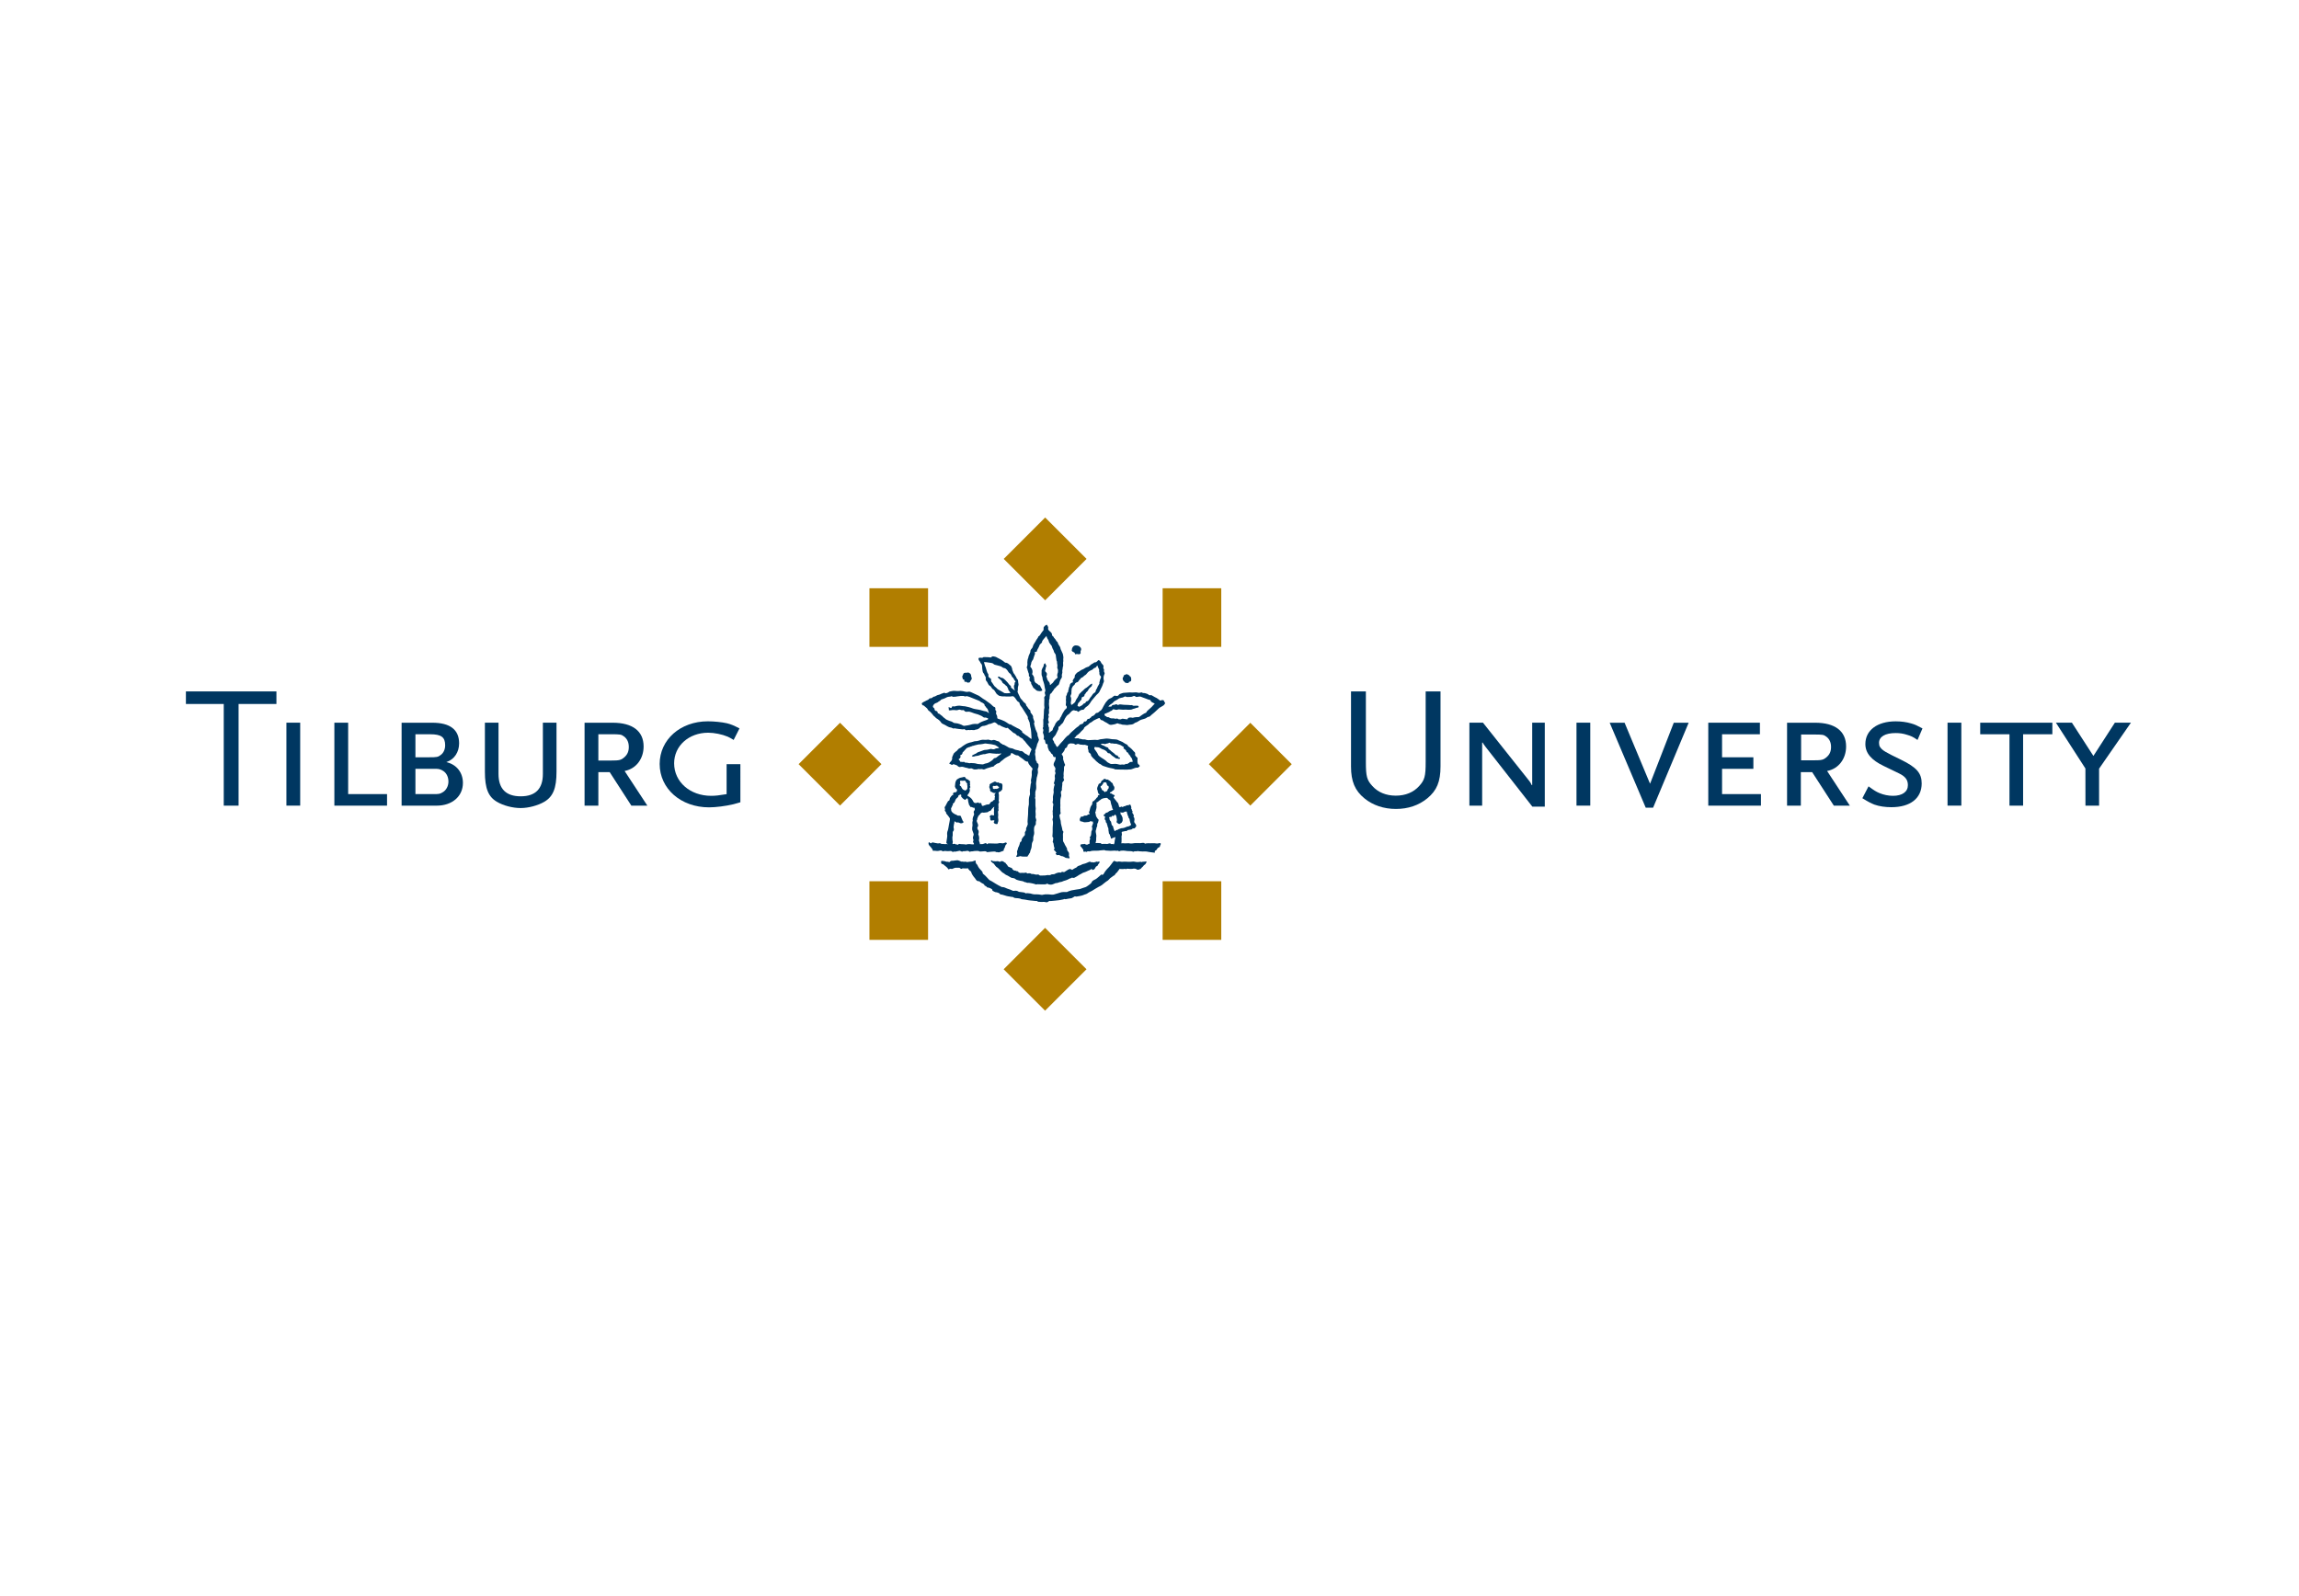 <svg xmlns="http://www.w3.org/2000/svg" xmlns:xlink="http://www.w3.org/1999/xlink" id="Layer_1" x="0px" y="0px" viewBox="0 0 121.417 84.317" style="enable-background:new 0 0 121.417 84.317;" xml:space="preserve"><style type="text/css">	.st0{fill:#003761;}	.st1{fill:#B17E00;}</style><g>	<path class="st0" d="M60.466,45.517c-0.024,0.003-0.098,0.007-0.118,0.007c-0.02,0-0.06,0.018-0.06,0.018s-0.019-0.007-0.035-0.015  c-0.011-0.007-0.085,0.008-0.12,0.01c-0.034,0.004-0.089,0.008-0.133-0.002c-0.046-0.011-0.151-0.028-0.192-0.018  c-0.039,0.01-0.164,0.01-0.225,0.01c-0.056,0-0.174-0.013-0.233-0.007c-0.058,0.007-0.119,0.01-0.149,0.003  c-0.031-0.007-0.063-0.02-0.081-0.007c-0.016,0.013-0.03-0.02-0.064-0.003c-0.034,0.017-0.04,0.013-0.075,0.007  c-0.035-0.007-0.039-0.01-0.066-0.013c-0.029-0.003-0.019-0.016-0.044-0.028c-0.028-0.009-0.058,0.012-0.086,0.048  c-0.029,0.038-0.183,0.256-0.239,0.303c-0.056,0.048-0.103,0.111-0.135,0.147c-0.031,0.033-0.079,0.106-0.093,0.136  c-0.015,0.033-0.056,0.1-0.097,0.103c-0.042,0.005-0.028-0.04-0.066-0.009c-0.037,0.03-0.229,0.206-0.28,0.231  c-0.048,0.024-0.174,0.084-0.197,0.125c-0.018,0.04-0.054,0.095-0.07,0.109c-0.011,0.015-0.234,0.183-0.275,0.191  c-0.043,0.006-0.13,0.048-0.176,0.057c-0.045,0.011-0.086,0.036-0.119,0.043c-0.036,0.007-0.379,0.053-0.444,0.072  c-0.066,0.021-0.156,0.039-0.201,0.066c-0.044,0.027-0.044,0.024-0.082,0.02c-0.038-0.004-0.243-0.004-0.318,0.03  c-0.075,0.034-0.193,0.052-0.247,0.076c-0.056,0.025-0.151,0.042-0.191,0.035c-0.043-0.008-0.3-0.025-0.352-0.017  c-0.047,0.007-0.085,0.013-0.118,0.02c-0.03,0.007-0.07,0.017-0.088,0.007c-0.024-0.01-0.212-0.031-0.252-0.027  c-0.036,0.003-0.091,0-0.122,0c-0.033,0-0.128-0.018-0.166-0.034c-0.038-0.018-0.18-0.021-0.207-0.029  c-0.027-0.006-0.042,0.02-0.084,0.008c-0.039-0.013-0.039-0.033-0.067-0.039c-0.028-0.006-0.083-0.013-0.126-0.019  c-0.04-0.008-0.105-0.016-0.146-0.018c-0.043-0.004-0.056-0.034-0.091-0.04c-0.035-0.008-0.062-0.026-0.106-0.021  c-0.047,0.003-0.112,0.017-0.147,0c-0.036-0.018-0.179-0.083-0.235-0.093c-0.055-0.01-0.183-0.083-0.249-0.093  c-0.065-0.011-0.089,0.002-0.134-0.027c-0.045-0.031-0.067-0.043-0.09-0.046c-0.02-0.002-0.335-0.199-0.397-0.238  c-0.062-0.037-0.117-0.055-0.135-0.075c-0.017-0.021-0.118-0.127-0.155-0.166c-0.038-0.038-0.083-0.09-0.135-0.127  c-0.052-0.039-0.042-0.024-0.055-0.074c-0.014-0.048,0.007-0.03-0.045-0.097c-0.053-0.065-0.108-0.102-0.142-0.155  c-0.036-0.052-0.067-0.101-0.08-0.14c-0.014-0.043-0.03-0.046-0.052-0.073c-0.021-0.027-0.03-0.017-0.03-0.046  c0-0.027-0.008-0.016-0.024-0.04c-0.019-0.025,0.006,0,0.002-0.048c-0.002-0.048,0.006-0.073-0.048-0.052  c-0.056,0.02-0.089,0.038-0.135,0.048c-0.044,0.01-0.105,0-0.16,0.014c-0.054,0.013-0.089,0.007-0.121,0.013  c-0.029,0.008-0.029-0.017-0.047-0.02c-0.018-0.003-0.093,0.003-0.114,0.007c-0.02,0.003-0.077-0.014-0.077-0.014  s-0.036,0.014-0.072-0.003c-0.034-0.016-0.04-0.016-0.067-0.028c-0.028-0.009-0.108-0.047-0.153-0.034  c-0.046,0.013-0.076,0.003-0.11,0.013c-0.035,0.011-0.118,0.013-0.146,0.013c-0.027,0-0.073,0.01-0.083,0.025  c-0.009,0.013-0.048,0.04-0.061,0.048c-0.015,0.006-0.018-0.018-0.074-0.021c-0.055-0.003-0.087,0.003-0.127-0.017  c-0.042-0.02-0.054-0.02-0.095-0.02c-0.043,0-0.108-0.031-0.135,0.01c0,0.054-0.008,0.138,0.056,0.144  c0.062,0.007,0.067,0.028,0.144,0.091c0.076,0.061,0.111,0.083,0.144,0.129c0.035,0.049,0.042,0.09,0.091,0.049  c0.048-0.04,0.114,0,0.147-0.007c0.036-0.007,0.049-0.025,0.101-0.042c0.052-0.017,0.076-0.027,0.156-0.022  c0.077,0.002,0.138-0.009,0.155,0.017c0.017,0.022,0.075,0.061,0.106,0.035c0.031-0.029,0.036-0.015,0.063-0.018  c0.027-0.003,0.112,0.003,0.157,0.003c0.047,0,0.056,0,0.088-0.011c0.031-0.009,0.004,0.018,0.031,0.042  c0.028,0.024,0.063,0.085,0.109,0.11c0.051,0.026,0.043,0.066,0.051,0.08c0.006,0.014,0.017,0.06,0.067,0.136  c0.053,0.076,0.073,0.106,0.121,0.157c0.047,0.052,0.052,0.1,0.111,0.136c0.058,0.034,0.081,0.021,0.095,0.021  c0.015,0,0.063,0.03,0.101,0.065c0.038,0.034,0.114,0.065,0.114,0.065l0.058,0.039l0.038,0.067l0.075,0.034l0.053,0.06  c0,0,0.097,0.015,0.127,0.028c0.031,0.013,0.119,0.055,0.135,0.076c0.018,0.021,0.004,0.072,0.042,0.085  c0.038,0.015,0.128,0.07,0.156,0.066c0.028-0.004,0.067,0.013,0.082,0.016c0.016,0.003,0.096,0.029,0.107,0.049  c0.014,0.021,0.053,0.062,0.091,0.055c0.038-0.007,0.293,0.089,0.348,0.093c0.056,0.002,0.227,0.045,0.245,0.037  c0.017-0.006,0.063,0.021,0.09,0.04c0.027,0.022,0.163,0.026,0.183,0.026c0.02,0,0.135,0.017,0.155,0.027  c0.02,0.01,0.066,0.035,0.093,0.03c0.029-0.003,0.276,0.038,0.31,0.048c0.037,0.011,0.205,0.022,0.245,0.027  c0.042,0.009,0.203,0.019,0.229,0.019c0.025,0,0.028,0.037,0.054,0.037c0.029,0,0.127,0.007,0.153,0.011  c0.028,0.003,0.138-0.007,0.171-0.004c0.029,0.004,0.125,0.03,0.158,0.018c0.031-0.014,0.054-0.027,0.085-0.052  c0.031-0.026,0.072-0.008,0.097-0.01c0.024-0.003,0.417-0.037,0.455-0.046c0.037-0.007,0.153-0.03,0.194-0.038  c0.04-0.006,0.079-0.027,0.092-0.027c0.016,0,0.011,0.021,0.069,0.01c0.06-0.01,0.173-0.038,0.238-0.042  c0.066-0.003,0.086-0.025,0.139-0.052c0.051-0.027,0.069-0.054,0.103-0.052c0.035,0.004,0.049,0.016,0.072,0.011  c0.026-0.004,0.31-0.049,0.361-0.08c0.049-0.031,0.179-0.048,0.234-0.101c0.057-0.049,0.19-0.101,0.228-0.126  c0.039-0.025,0.172-0.103,0.209-0.128c0.034-0.025,0.109-0.063,0.144-0.083c0.034-0.02,0.127-0.057,0.162-0.089  c0.035-0.033,0.083-0.063,0.133-0.108c0.047-0.044,0.143-0.106,0.187-0.134c0.04-0.029,0.079-0.08,0.112-0.115  c0.036-0.036,0.092-0.06,0.127-0.092c0.034-0.036,0.044-0.036,0.062-0.043c0.017-0.007,0.072-0.037,0.092-0.087  c0.02-0.048,0.076-0.062,0.111-0.121c0.034-0.057,0.095-0.117,0.113-0.152c0.017-0.034,0.009,0.004,0.044,0  c0.035-0.003,0.149,0.013,0.182,0c0.036-0.013,0.074-0.011,0.092,0.004c0.016,0.013,0.036,0,0.069-0.016  c0.029-0.011,0.215,0.025,0.292,0.004c0.081-0.02,0.137-0.007,0.166-0.004c0.029,0.004,0.078,0.053,0.121,0.053  c0.04,0,0.055-0.01,0.082-0.021c0.028-0.009,0.073-0.02,0.095-0.057c0.019-0.038,0.089-0.079,0.109-0.115  c0.019-0.035,0.056-0.065,0.086-0.08c0.03-0.014,0.042-0.04,0.045-0.057c0.004-0.019,0.022-0.028,0.033-0.048  c0.004-0.022,0.019-0.038,0-0.056C60.524,45.5,60.491,45.514,60.466,45.517"></path>	<path class="st0" d="M54.768,46.203c-0.065,0.009-0.153-0.02-0.18-0.029c-0.026-0.009-0.073,0-0.102-0.003  c-0.033-0.003-0.029-0.025-0.072-0.033c-0.046-0.006-0.076-0.01-0.109-0.002c-0.03,0.008-0.037,0.018-0.072-0.013  c-0.035-0.031-0.076-0.027-0.12-0.015c-0.046,0.015-0.073-0.002-0.125,0c-0.052,0.003-0.127,0.018-0.148-0.007  c-0.021-0.022-0.025,0.01-0.055-0.038c-0.031-0.047-0.062-0.042-0.105-0.045c-0.043-0.002-0.006-0.016-0.047-0.028  c-0.042-0.009-0.053,0.015-0.095-0.017c-0.039-0.03-0.061-0.037-0.074-0.069c-0.016-0.031-0.004-0.044-0.074-0.065  c-0.066-0.02-0.072-0.029-0.109-0.045c-0.036-0.017-0.043-0.011-0.063-0.052c-0.021-0.042-0.011-0.038-0.065-0.089  c-0.056-0.054-0.014-0.056-0.08-0.084c-0.064-0.028-0.055-0.046-0.082-0.06c-0.027-0.012-0.091-0.028-0.13-0.01  c-0.037,0.017-0.04,0.042-0.091,0.017c-0.053-0.022-0.083-0.03-0.124-0.022c-0.043,0.006-0.031,0.016-0.116,0.003  c-0.082-0.016-0.093,0.017-0.12-0.025c-0.026-0.04-0.083-0.011-0.079,0.013c0.014,0.03,0.057,0.075,0.093,0.1  c0.035,0.025,0.062,0.03,0.082,0.067c0.021,0.034,0.101,0.143,0.146,0.165c0.044,0.02,0.092,0.074,0.134,0.117  c0.04,0.042,0.156,0.172,0.197,0.182c0.039,0.01,0.131,0.108,0.184,0.117c0.051,0.012,0.237,0.146,0.274,0.146  c0.039,0,0.076,0.01,0.122,0.021c0.044,0.008,0.096,0.067,0.127,0.075c0.033,0.007,0.149,0.052,0.2,0.055  c0.054,0.003,0.146,0.027,0.171,0.038c0.022,0.01,0.054,0.043,0.085,0.034c0.031-0.006,0.086,0.045,0.135,0.036  c0.048-0.01,0.103,0.009,0.151,0.012c0.051,0.003,0.17,0.039,0.209,0.048c0.038,0.011,0.079,0.039,0.113,0.021  c0.034-0.017,0.072,0,0.144-0.003c0.072-0.002,0.16,0.003,0.209,0.003c0.048,0,0.08,0.004,0.117-0.006  c0.037-0.011,0.074-0.029,0.098-0.034c0.028-0.001,0.017,0.029,0.036,0.034c0.02,0.002,0.143,0.038,0.215,0.01  c0.073-0.028,0.129-0.045,0.145-0.057c0.018-0.009,0.047-0.02,0.07-0.017c0.02,0.003,0.051,0,0.09-0.018  c0.037-0.021,0.124-0.038,0.158-0.042c0.034-0.004,0.063-0.016,0.082-0.026c0.021-0.011,0.046-0.017,0.07-0.028  c0.025-0.01,0.09-0.02,0.146-0.046c0.054-0.024,0.103-0.043,0.137-0.067c0.034-0.024,0.055-0.018,0.079-0.024  c0.026-0.009,0.065-0.036,0.065-0.036s0.071,0.021,0.101,0.015c0.031-0.008,0.025-0.008,0.081-0.038  c0.054-0.03,0.074-0.047,0.092-0.052c0.017-0.003,0.08-0.062,0.12-0.079c0.042-0.017,0.051-0.025,0.051-0.025  s0.048-0.028,0.069-0.038c0.02-0.011,0.014-0.013,0.064-0.038c0.053-0.024,0.074-0.016,0.115-0.038  c0.042-0.02,0.076-0.027,0.127-0.057c0.054-0.033,0.121-0.043,0.164-0.073c0.039-0.031,0.058-0.06,0.067-0.031  c0.011,0.028,0.008,0.062,0.048,0.046c0.043-0.018,0.073-0.018,0.106-0.064c0.03-0.045,0.04-0.072,0.056-0.099  c0.02-0.028,0.051-0.028,0.07-0.042c0.022-0.015,0.031-0.029,0.035-0.048c0.005-0.021,0.021-0.039,0.04-0.066  c0.022-0.027,0.045-0.045,0.049-0.079c0.002-0.036-0.007-0.053-0.024-0.053c-0.018,0-0.035,0.015-0.048,0.024  c-0.014,0.011-0.01,0.011-0.03-0.002c-0.022-0.013-0.042-0.018-0.071-0.004c-0.027,0.015-0.066,0.025-0.107,0.031  c-0.043,0.007-0.044,0.024-0.069,0c-0.024-0.025-0.06,0.004-0.06,0.004s-0.027,0.007-0.039-0.013  c-0.016-0.022-0.09-0.025-0.112-0.01c-0.02,0.012-0.08,0.034-0.107,0.047c-0.027,0.015-0.14,0.057-0.19,0.062  c-0.048,0.004-0.097,0.045-0.144,0.063c-0.049,0.016-0.149,0.045-0.174,0.075c-0.025,0.033-0.025,0.038-0.082,0.063  c-0.06,0.025-0.106,0.058-0.147,0.082c-0.04,0.024-0.012,0.042-0.064,0.017c-0.053-0.024-0.084-0.072-0.212,0.012  c-0.127,0.082-0.154,0.1-0.174,0.111c-0.021,0.015-0.046,0.012-0.061-0.002c-0.012-0.013-0.035,0.004-0.069-0.001  c-0.035-0.008-0.035,0.044-0.077,0.037c-0.04-0.007-0.066-0.015-0.126,0c-0.058,0.015-0.144,0.042-0.185,0.072  c-0.04,0.029-0.143,0.002-0.169,0.024c-0.021,0.021-0.111,0.049-0.135,0.037c-0.026-0.009-0.072-0.009-0.118,0.003  c-0.048,0.015-0.13,0.015-0.19,0.015c-0.058,0-0.076-0.003-0.121,0c-0.045,0.004-0.031,0.013-0.085-0.027  C54.823,46.183,54.833,46.198,54.768,46.203"></path>	<path class="st0" d="M50.248,42.665c0.02-0.031,0.025-0.022,0.03-0.056c0.008-0.035-0.003-0.062,0.031-0.056  c0.034,0.01,0.015-0.028,0.012-0.035c-0.022-0.049,0.007-0.045,0.021-0.07c0.027-0.045,0.049-0.028,0.07-0.073  c0.018-0.045,0.03-0.07,0.042-0.099c0.012-0.03,0.009-0.034,0.049-0.085c0.043-0.051,0.054-0.037,0.085-0.078  c0.029-0.044,0.026-0.047,0.031-0.082c0.009-0.034,0.066-0.038,0.092-0.054c0.028-0.015,0.058,0,0.058,0.043  c0,0.042-0.027,0.038,0.01,0.08c0.039,0.04,0.065,0.084,0.111,0.108c0.046,0.022,0.073,0.076,0.107,0.029  c0.035-0.046,0.051-0.046,0.074-0.06c0.021-0.016,0.026,0.007,0.042,0.038c0.016,0.03,0.008,0.056,0.019,0.106  c0.01,0.051,0.01,0.076,0.03,0.127c0.018,0.049,0.003,0.061,0.035,0.094c0.029,0.035,0.038,0.046,0.045,0.073  c0.007,0.027,0.045,0.011,0.078,0.018c0.029,0.009,0.037,0.022,0.08,0.036c0.04,0.01,0.053-0.027,0.067,0.018  c0.016,0.046,0.027,0.063,0.005,0.111c-0.022,0.049-0.058,0.064-0.047,0.115c0.012,0.051,0.028,0.091,0.016,0.129  c-0.011,0.039-0.029,0.069-0.044,0.1c-0.017,0.029-0.036,0.147-0.029,0.171c0.008,0.024,0.016,0.016-0.002,0.073  c-0.02,0.056-0.008,0.165-0.004,0.187c0.004,0.022,0,0.035-0.007,0.081c-0.009,0.046-0.016,0.113-0.009,0.176  c0.009,0.061,0.088,0.224,0.079,0.264c-0.009,0.038-0.02,0.049-0.025,0.082c-0.006,0.035-0.024,0.054-0.014,0.087  c0.008,0.03-0.003,0.052,0.016,0.074c0.019,0.024,0.004,0.054,0.002,0.083c-0.002,0.033-0.033,0.033-0.002,0.084  c0.031,0.049,0.071,0.102-0.008,0.102s-0.138-0.012-0.163-0.016c-0.025-0.006-0.115,0-0.152,0.008  c-0.038,0.009-0.045,0.026-0.07,0.013c-0.027-0.01-0.17-0.019-0.229-0.018c-0.057,0.004-0.119-0.028-0.149-0.003  c-0.027,0.025-0.047,0.052-0.08,0.027c-0.029-0.025-0.046-0.011-0.065-0.006c-0.019,0.009,0.002-0.004-0.024-0.025  c-0.03-0.018-0.104-0.009-0.128,0c-0.026,0.007-0.024-0.011-0.029-0.02c0.006-0.043,0.022-0.085,0.015-0.12  c-0.009-0.033-0.022-0.048-0.018-0.118c0.003-0.069-0.012-0.097,0.003-0.134c0.015-0.037,0.011-0.076,0.011-0.136  c0-0.062-0.006-0.109,0.024-0.149c0.026-0.043,0.034-0.028,0.037-0.069c0.003-0.044,0-0.082-0.011-0.108  c-0.012-0.027,0.003-0.087,0.008-0.126c0.003-0.038,0.003-0.051,0.018-0.096c0.016-0.046,0.005-0.046,0.011-0.091  c0.009-0.047,0.014-0.035,0.063-0.004c0.049,0.029,0.06,0.049,0.085,0.034c0.028-0.013,0.077-0.004,0.106,0.013  c0.025,0.015,0.079,0.036,0.114,0.028c0.034-0.006,0.038,0.008,0.072-0.021c0.035-0.03,0.07-0.031,0.039-0.061  c-0.031-0.03-0.051-0.062-0.062-0.108c-0.011-0.046-0.034-0.054-0.049-0.115c-0.016-0.061-0.027-0.091-0.076-0.096  c-0.049-0.004-0.087,0.003-0.115-0.004c-0.028-0.006-0.031-0.022-0.057-0.036c-0.026-0.016-0.043-0.02-0.075-0.03  c-0.035-0.012-0.031-0.027-0.07-0.043c-0.037-0.015-0.049-0.033-0.084-0.065c-0.034-0.034-0.049-0.057-0.057-0.1  c-0.006-0.042,0-0.08-0.006-0.098C50.222,42.696,50.231,42.694,50.248,42.665 M50.686,41.458c0.004-0.028,0.004-0.025,0.019-0.048  c0.016-0.022,0.026-0.013,0.016-0.044c-0.011-0.029-0.016-0.033-0.017-0.054c-0.002-0.022-0.007-0.026,0.006-0.049  c0.013-0.022,0.019-0.029,0.038-0.025c0.022,0.003,0.042,0.011,0.075,0.009c0.036-0.002,0.06,0.004,0.098-0.009  c0.038-0.012,0.043-0.009,0.055,0.015c0.013,0.024,0.031,0.026,0.038,0.048c0.004,0.021,0.002,0.036,0.022,0.046  c0.021,0.008,0.028,0.029,0.039,0.04c0.009,0.009,0.019,0.028,0.009,0.04c-0.011,0.011-0.007,0.015-0.002,0.045  c0.002,0.031,0.017,0.055,0.012,0.096c-0.004,0.04-0.01,0.055-0.006,0.088c0.001,0.03-0.004,0.021-0.037,0.052  c-0.034,0.025-0.031,0.06-0.079,0.048c-0.047-0.011-0.07-0.022-0.108-0.047c-0.036-0.027-0.04-0.036-0.055-0.064  c-0.015-0.029-0.021-0.043-0.036-0.058c-0.015-0.016,0-0.021-0.015-0.038c-0.016-0.018-0.016-0.02-0.056-0.038  C50.691,41.485,50.682,41.485,50.686,41.458 M52.541,41.676c-0.031,0.012-0.048,0.011-0.078-0.006  c-0.014-0.016-0.037-0.026-0.027-0.039c0.012-0.015,0.027-0.02-0.002-0.034c-0.019-0.011-0.015-0.031-0.002-0.049  c0.029-0.039,0.025-0.033,0.045-0.033c0.021,0,0.021,0.008,0.048,0.008c0.025,0,0.044-0.002,0.083-0.017  c0.019-0.007,0.061-0.002,0.073,0.006c0.028,0.02,0.022,0.052,0.046,0.042c0.02-0.007,0.03,0.003,0.033,0.03  c0.002,0.029,0,0.034-0.02,0.047c-0.018,0.013-0.019,0.013-0.055,0.026c-0.038,0.016-0.024,0.018-0.06,0.018  C52.588,41.675,52.571,41.662,52.541,41.676 M49.809,44.971c0.027,0.007,0.061-0.027,0.091-0.019  c0.03,0.007,0.051,0.003,0.119,0.01c0.069,0.009,0.187-0.015,0.217-0.003c0.033,0.012,0.036,0.022,0.073,0.043  c0.039,0.018,0.043-0.024,0.083-0.016c0.043,0.007,0.083,0.004,0.126-0.008c0.044-0.011,0.054-0.016,0.084-0.019  c0.031-0.003,0.11-0.03,0.124-0.003c0.01,0.025,0.034,0.011,0.061,0.026c0.027,0.017,0.039,0.009,0.06-0.007  c0.019-0.016,0.103-0.003,0.143-0.012c0.037-0.007,0.11-0.026,0.145-0.01c0.034,0.015,0.039,0.015,0.056,0.034  c0.02,0.019,0.049,0.007,0.073-0.004c0.024-0.01,0.042-0.01,0.073-0.007c0.03,0.003,0.071-0.016,0.121-0.019  c0.049-0.003,0.21-0.015,0.244,0.007c0.035,0.024,0.046,0.024,0.099,0.019c0.054-0.003,0.241-0.022,0.269-0.01  c0.027,0.01,0.029,0.045,0.081,0.042c0.048-0.006,0.389-0.046,0.419-0.027c0.03,0.019,0.011,0.027,0.053,0.027  c0.04,0,0.067,0,0.108,0.012c0.037,0.01,0.136-0.039,0.194-0.058c0.055-0.019,0.046-0.011,0.064-0.022  c0.02-0.011,0.024-0.024,0.024-0.064c0-0.044,0.015-0.039,0.029-0.071c0.016-0.03,0.026-0.038,0.031-0.067  c0.005-0.031,0.018-0.054,0.03-0.088c0.011-0.036,0.019-0.024,0.058-0.069c0.036-0.046-0.021-0.092-0.055-0.081  c-0.034,0.011-0.054,0.02-0.099,0.035c-0.044,0.017-0.117,0-0.16-0.004c-0.043-0.003-0.109,0.004-0.158,0.021  c-0.049,0.015-0.473-0.014-0.495-0.006c-0.022,0.008-0.018,0.017-0.042,0.035c-0.024,0.019-0.048-0.008-0.061-0.035  c-0.011-0.026-0.1-0.004-0.148,0.022c-0.051,0.027-0.115,0.012-0.154,0.016c-0.039,0.003-0.039,0.019-0.039-0.021  c0-0.043-0.013-0.056-0.035-0.12c-0.024-0.065-0.009-0.081-0.006-0.122c0.006-0.042,0.008-0.046,0-0.096  c-0.008-0.049-0.011-0.087-0.029-0.118c-0.02-0.03-0.016-0.061-0.004-0.085c0.011-0.028,0.011-0.06,0.011-0.113  c0-0.052-0.022-0.042-0.035-0.071c-0.011-0.031-0.018-0.051-0.029-0.07c-0.014-0.02-0.016-0.061,0.015-0.099  c0.03-0.039,0.022-0.11,0.007-0.145c-0.015-0.036-0.035-0.069-0.048-0.111c-0.016-0.042-0.021-0.069,0.004-0.107  c0.022-0.038,0.001-0.049,0.022-0.099c0.018-0.051,0.025-0.039,0.034-0.069c0.008-0.031,0.003-0.036,0.024-0.051  c0.018-0.016,0.04-0.034,0.064-0.064c0.022-0.031,0.038-0.069,0.069-0.078c0.03-0.007,0.045-0.045,0.091-0.025  c0.047,0.018,0.192-0.02,0.222-0.016c0.029,0.003,0.045-0.016,0.064-0.024c0.019-0.007,0.034-0.046,0.076-0.043  c0.042,0.004,0.083-0.053,0.091-0.074c0.008-0.025,0.054-0.066,0.116-0.127c0.061-0.061,0.033,0.027,0.019,0.064  c-0.016,0.038,0.008,0.044,0.008,0.081c0,0.038-0.012,0.107-0.008,0.138c0.005,0.029,0.005,0.083,0.008,0.121  c0.002,0.038-0.051,0.022-0.076,0.022c-0.028,0-0.053-0.024-0.087-0.009c-0.034,0.016-0.039,0.027-0.06,0.058  c-0.019,0.031-0.009,0.067,0,0.066c0.034-0.008,0.024,0.018,0.016,0.053c-0.007,0.034,0.005,0.069,0.031,0.099  c0.026,0.031,0.045,0.009,0.083,0.003c0.037-0.003,0.042-0.008,0.084-0.003c0.042,0.003,0.014,0.011,0.018,0.043  c0.003,0.03-0.026,0.021-0.026,0.048c0,0.027,0.003,0.045,0.029,0.069c0.028,0.024,0.111,0.046,0.148,0.036  c0.039-0.012,0.027-0.06,0.039-0.087c0.011-0.025,0.028-0.055,0.024-0.098c-0.002-0.042,0.007-0.069-0.008-0.115  c-0.016-0.046,0.004-0.142,0.004-0.179c0-0.039-0.012-0.105-0.012-0.135c0-0.029-0.003-0.072,0.022-0.099  c0.028-0.027-0.002-0.049-0.007-0.076c-0.002-0.027,0.011-0.042,0.011-0.072c0-0.03-0.004-0.099-0.007-0.146  c-0.005-0.045,0-0.079,0.026-0.117c0.027-0.038,0.004-0.066-0.008-0.089c-0.011-0.022,0-0.049,0.008-0.096  c0.007-0.043-0.008-0.094,0-0.142c0.007-0.045,0-0.11-0.005-0.136c-0.003-0.027-0.019-0.051-0.012-0.073  c0.009-0.022,0.039-0.03,0.047-0.045c0.009-0.016,0.037-0.016,0.054-0.02c0.031-0.007,0.029-0.043,0.066-0.069  c0.038-0.028,0.031-0.055,0.031-0.09c0-0.034,0.016-0.134,0.008-0.176c-0.008-0.042-0.026-0.065-0.046-0.081  c-0.018-0.015-0.062-0.018-0.09-0.02c-0.033-0.003-0.043,0.001-0.062-0.025c-0.018-0.027-0.03-0.027-0.051-0.012  c-0.019,0.016-0.038,0.006-0.06-0.006c-0.019-0.011-0.016-0.012-0.054-0.03c-0.038-0.02-0.077,0.001-0.1,0.015  c-0.022,0.01-0.015,0.01-0.049,0.025c-0.034,0.016-0.062,0.03-0.103,0.053c-0.043,0.022-0.075,0.064-0.067,0.089  c0.006,0.028,0.007,0.053-0.011,0.072c-0.02,0.02,0.003,0.044,0.003,0.044s-0.003,0.044,0.015,0.053  c0.02,0.007,0.024,0.038,0.02,0.065c-0.003,0.027-0.009,0.029,0.021,0.084c0.031,0.053,0.042,0.03,0.062,0.034  c0.019,0.003,0.038,0.037,0.084,0.049c0.045,0.01,0.061,0.02,0.111,0.01c0.049-0.007,0.014,0.024-0.008,0.036  c-0.022,0.012-0.019,0.015-0.027,0.058c-0.007,0.042-0.007,0.029,0.005,0.066c0.01,0.039,0.026,0.03,0.007,0.06  c-0.018,0.025,0,0.027-0.011,0.071c-0.012,0.042,0.008,0.053-0.003,0.073c-0.012,0.019-0.028-0.006-0.049,0.01  c-0.024,0.017-0.044,0.058-0.062,0.07c-0.019,0.011-0.07,0.011-0.089,0.042c-0.019,0.031-0.044,0.051-0.061,0.084  c-0.015,0.035-0.064,0.038-0.109,0.038c-0.047,0-0.051,0.003-0.085,0.019c-0.035,0.016-0.102,0.03-0.144,0.051  c-0.043,0.018-0.065-0.005-0.08-0.031c-0.017-0.028,0.002-0.051-0.024-0.091c-0.028-0.043-0.043-0.031-0.07-0.022  c-0.027,0.007-0.034,0.007-0.053,0c-0.019-0.009-0.042-0.051-0.072-0.028c-0.031,0.022-0.043,0.019-0.111,0.025  c-0.069,0.008-0.108-0.051-0.142-0.124c-0.035-0.073-0.107-0.149-0.142-0.17c-0.034-0.025-0.082-0.06-0.125-0.082  c-0.042-0.024,0.011-0.081,0.029-0.106c0.02-0.029,0.043-0.051,0.057-0.094c0.016-0.042,0.031-0.08,0.022-0.128  c-0.007-0.048-0.016-0.045-0.01-0.074c0.003-0.025,0.019-0.025,0.037-0.047c0.006-0.009-0.003-0.037-0.01-0.064  c-0.002-0.011-0.027-0.024-0.008-0.055c0.018-0.031,0.015-0.045,0-0.078c-0.016-0.029-0.009-0.037,0.004-0.061  c0.01-0.021-0.009-0.081-0.02-0.091c-0.011-0.011-0.042-0.018-0.056-0.035c-0.017-0.015-0.035-0.037-0.062-0.046  c-0.026-0.007-0.045-0.007-0.073-0.026c-0.027-0.02,0-0.035-0.027-0.057c-0.026-0.022-0.046-0.045-0.075-0.043  c-0.031,0.003-0.137,0.039-0.176,0.039c-0.038,0-0.149,0.056-0.196,0.092c-0.045,0.034-0.085,0.128-0.094,0.188  c-0.007,0.054-0.015,0.12-0.019,0.171c-0.003,0.049,0.016,0.052,0.03,0.094c0.016,0.044,0.028,0.047,0.057,0.065  c0.031,0.018,0.022,0.031,0.02,0.061c-0.003,0.03-0.003,0.043-0.017,0.066c-0.011,0.022-0.037,0.022-0.061,0.036  c-0.021,0.016-0.038-0.008-0.076,0.009c-0.038,0.014-0.045,0.034-0.056,0.065c-0.012,0.03,0.016,0.022,0.025,0.043  c0.013,0.018-0.033,0.016-0.058,0.033c-0.028,0.018-0.078,0.08-0.097,0.109c-0.018,0.025-0.043,0.06-0.049,0.121  c-0.007,0.062-0.022,0.049-0.069,0.082c-0.047,0.035-0.027,0.047-0.049,0.074c-0.022,0.026-0.031,0.053-0.042,0.072  c-0.011,0.019-0.02,0.048-0.038,0.076c-0.02,0.027-0.03,0.065-0.049,0.081c-0.02,0.014-0.016,0.056-0.011,0.087  c0.002,0.031,0.03,0.017,0.033,0.047c0.002,0.029-0.011,0.011-0.03,0.007c-0.02-0.004,0,0.034,0.009,0.069  c0.008,0.034,0.021,0.034,0.045,0.065c0.022,0.03,0.018,0.037,0.018,0.065c0,0.026,0.027,0.037,0.054,0.076  c0.027,0.038,0.133,0.164,0.142,0.2c0.01,0.036-0.009,0.121-0.016,0.167c-0.011,0.045-0.02,0.125-0.035,0.187  c-0.013,0.062-0.036,0.243-0.062,0.296c-0.029,0.056-0.04,0.157-0.026,0.234c0.012,0.063-0.03,0.251-0.04,0.344  c-0.009,0.091-0.019,0.072,0.083,0.136c-0.036-0.008-0.083-0.018-0.139-0.008c-0.053,0.008-0.13-0.017-0.177-0.006  c-0.045,0.008-0.106-0.058-0.142-0.04c-0.038,0.018-0.118,0.011-0.191-0.008c-0.073-0.017-0.173-0.036-0.173-0.036l-0.094,0.053  c0,0-0.034-0.027-0.071-0.054c-0.037-0.029-0.055,0.033-0.037,0.107c0.017,0.073,0.19,0.181,0.225,0.34  c0.061-0.011,0.156,0,0.198,0.008c0.042,0.007,0.092,0,0.125-0.011c0.035-0.011,0.127-0.02,0.138-0.003  C49.745,44.955,49.783,44.962,49.809,44.971"></path>	<path class="st0" d="M50.883,35.891c0.044,0.004,0.049,0.034,0.049,0.079c0,0.043,0.017,0.058,0.062,0.048  c0.044-0.01,0.048,0.013,0.084,0.033c0.033,0.019,0.065,0.011,0.11,0c0.044-0.008,0.035-0.013,0.053-0.057  c0.019-0.044,0.045-0.062,0.067-0.102c0.026-0.038,0.011-0.087,0-0.11c-0.009-0.026-0.019-0.035-0.019-0.083  c0-0.049-0.009-0.03-0.019-0.069c-0.01-0.038-0.044-0.053-0.076-0.078c-0.034-0.025-0.07-0.034-0.101-0.019  c-0.036,0.013-0.103,0-0.144,0.008c-0.038,0.011-0.038,0.011-0.062,0.04c-0.025,0.029-0.017,0.048-0.034,0.082  c-0.019,0.035-0.03,0.039-0.034,0.088c0.003,0.043,0.008,0.016,0.019,0.07C50.848,35.872,50.839,35.888,50.883,35.891"></path>	<path class="st0" d="M49.274,37.304c0.011-0.058,0.035-0.078,0.079-0.121c0.043-0.043,0.156-0.057,0.189-0.097  c0.034-0.039,0.088-0.045,0.127-0.088c0.039-0.045,0.044-0.054,0.111-0.067c0.066-0.016,0.155-0.058,0.18-0.074  c0.024-0.014,0.058-0.029,0.108-0.044c0.048-0.015,0.121-0.003,0.173-0.029c0.054-0.025,0.03,0.02,0.083,0.026  c0.054,0.003,0.18-0.006,0.262-0.026c0.082-0.019,0.257-0.028,0.301-0.019c0.045,0.011,0.083,0.039,0.124,0.019  c0.038-0.019,0.09-0.004,0.184,0.029c0.091,0.036,0.388,0.161,0.484,0.195c0.097,0.033,0.091,0.069,0.145,0.088  c0.053,0.019,0.092,0.044,0.146,0.087c0.053,0.044,0,0.069,0.049,0.106c0.048,0.04,0.033,0.06,0.095,0.117  c0.063,0.06,0.069,0.114,0.083,0.171c0.013,0.057,0.073,0.127,0.009,0.082c-0.062-0.044-0.092-0.078-0.179-0.087  c-0.088-0.009-0.224-0.064-0.341-0.083c-0.117-0.02-0.256-0.038-0.32-0.067c-0.08-0.037-0.325-0.103-0.402-0.111  c-0.079-0.01-0.139-0.006-0.199-0.021c-0.064-0.012-0.075-0.009-0.146-0.009c-0.074,0-0.162,0.03-0.205,0.038  c-0.043,0.011-0.115-0.033-0.135,0.016c-0.02,0.048-0.036,0.088-0.084,0.058c-0.047-0.029-0.117-0.058-0.096-0.004  c0.019,0.054,0.01,0.092,0.01,0.116c0,0.025,0.067,0.029,0.106,0.019c0.038-0.008,0.126-0.024,0.184-0.015  c0.057,0.011,0.143,0.02,0.213-0.009c0.073-0.03,0.101,0.001,0.17,0.016c0.07,0.013,0.108-0.03,0.142,0.024  c0.033,0.053,0.089,0.072,0.17,0.058c0.083-0.016,0.165,0.013,0.228,0.037c0.062,0.025,0.18,0.07,0.252,0.084  c0.073,0.013,0.185,0.07,0.253,0.097c0.069,0.028,0.118,0.102,0.171,0.092c0.053-0.01,0.057-0.004,0.116,0.015  c0.06,0.018,0.146,0.053-0.009,0.111c-0.154,0.058-0.229,0.078-0.272,0.102c-0.044,0.022-0.136,0.067-0.17,0.097  c-0.035,0.029-0.102,0-0.18,0.007c-0.078,0.002-0.171,0.022-0.237,0.047c-0.069,0.025-0.162,0.034-0.23,0.044  c-0.067,0.01-0.116,0.028-0.17-0.01c-0.053-0.039-0.272-0.117-0.363-0.117c-0.092,0-0.146-0.034-0.156-0.048  c-0.009-0.015-0.088-0.044-0.088-0.044s-0.073-0.018-0.091-0.028c-0.021-0.011-0.109-0.045-0.109-0.045l-0.078-0.038  c0,0-0.056-0.053-0.12-0.097c-0.063-0.044-0.049-0.064-0.102-0.093c-0.053-0.029-0.072-0.067-0.121-0.097  c-0.048-0.029-0.107-0.029-0.097-0.063c0.009-0.035-0.03-0.081-0.058-0.087c-0.029-0.006-0.057-0.006-0.082-0.035  c-0.025-0.029-0.026-0.057-0.029-0.092C49.349,37.402,49.246,37.373,49.274,37.304 M53.614,36.042  c-0.026,0.006-0.031,0.006-0.029,0.052c0.003,0.042,0.003,0.06-0.01,0.079c-0.017,0.018-0.024,0.063-0.024,0.063  s-0.009,0.03,0.003,0.066c0.012,0.035-0.003,0.053,0.016,0.085c0.018,0.038,0.051,0.104,0,0.07  c-0.052-0.035-0.039-0.029-0.079-0.06c-0.04-0.033-0.093-0.061-0.1-0.096c-0.003-0.036,0.009-0.06-0.03-0.085  c-0.038-0.029-0.038-0.013-0.076-0.071c-0.036-0.061-0.095-0.117-0.131-0.155c-0.035-0.039-0.098-0.102-0.134-0.128  c-0.035-0.021-0.04-0.035-0.087-0.051c-0.048-0.015-0.082-0.001-0.107-0.031c-0.022-0.031-0.03-0.04-0.091-0.04  c-0.06,0-0.02,0.076,0.017,0.101c0.035,0.021,0.063,0.049,0.091,0.073c0.028,0.024,0.071,0.067,0.082,0.105  c0.012,0.034,0.006,0.038,0.055,0.078c0.053,0.039,0.097,0.061,0.126,0.103c0.033,0.043,0.064,0.03,0.081,0.075  c0.016,0.043,0.029,0.051,0.049,0.094c0.02,0.043,0.012,0.083,0.048,0.119c0.038,0.035,0.119,0.151,0.044,0.126  c-0.046,0-0.083,0.013-0.154,0.009c-0.071-0.006-0.122,0.007-0.162-0.029c-0.04-0.034-0.138-0.075-0.177-0.102  c-0.039-0.028-0.151-0.08-0.167-0.107c-0.015-0.027-0.086-0.078-0.117-0.11c-0.033-0.033-0.048-0.039-0.075-0.091  c-0.029-0.052-0.048-0.079-0.075-0.115c-0.029-0.036-0.056-0.056-0.06-0.115c-0.006-0.06,0.027-0.056-0.024-0.107  c-0.052-0.051-0.111-0.06-0.116-0.127c-0.005-0.066,0.011-0.082-0.015-0.121c-0.029-0.04-0.04-0.053-0.061-0.119  c-0.019-0.069-0.022-0.075-0.043-0.142c-0.02-0.069-0.022-0.083-0.044-0.127c-0.019-0.044-0.017-0.026-0.039-0.122  c-0.024-0.1-0.063-0.111,0.017-0.111c0.079,0,0.117,0.011,0.18,0.02c0.064,0.007,0.203,0.027,0.243,0.051  c0.038,0.024,0.062,0.067,0.129,0.074c0.067,0.009,0.146,0.045,0.235,0.063c0.086,0.022,0.081,0.026,0.121,0.056  c0.04,0.033,0.074,0.048,0.118,0.053c0.045,0.002,0.086,0.034,0.127,0.079c0.039,0.044,0.053,0.062,0.079,0.11  c0.028,0.048,0.064,0.08,0.092,0.094c0.026,0.017,0.06,0.063,0.075,0.101c0.015,0.035,0.043,0.104,0.075,0.113  c0.03,0.007,0.036,0.055,0.06,0.091c0.024,0.035,0.053,0.09,0.07,0.093C53.636,35.982,53.636,36.033,53.614,36.042 M52.81,39.875  c-0.125,0.08-0.194,0.162-0.226,0.162c-0.03,0-0.093,0.02-0.107,0.045c-0.013,0.025-0.061,0.067-0.102,0.101  c-0.042,0.035-0.19,0.127-0.249,0.134c-0.058,0.007-0.103,0.024-0.144,0.037c-0.043,0.016-0.061,0.033-0.115,0.025  c-0.055-0.006-0.17-0.019-0.216-0.019c-0.044,0-0.102-0.033-0.152-0.036c-0.048-0.003-0.102-0.013-0.138-0.011  c-0.035,0.004-0.027-0.006-0.079-0.006c-0.052,0-0.06,0.02-0.114,0.006c-0.055-0.013-0.037-0.013-0.104-0.022  c-0.065-0.011-0.099-0.004-0.099-0.004l-0.025-0.03c0,0-0.014-0.017-0.052-0.01c-0.038,0.006-0.051,0.015-0.088,0  c-0.033-0.015-0.057,0.027-0.078-0.007c-0.021-0.036-0.011-0.02-0.043-0.065c-0.029-0.045-0.058-0.042-0.04-0.074  c0.018-0.03,0.039-0.017,0.062-0.052c0.025-0.034,0.035-0.058,0.025-0.096c-0.011-0.039-0.015-0.046,0.003-0.067  c0.017-0.02,0.045,0,0.069-0.034c0.024-0.034,0.04-0.057,0.035-0.075c-0.009-0.018,0.02-0.035,0.034-0.056  c0.015-0.02,0.031-0.02,0.056-0.058c0.024-0.037,0.045-0.048,0.082-0.087c0.038-0.038,0.026-0.048,0.063-0.065  c0.036-0.018,0.042-0.003,0.079-0.031c0.037-0.028,0.042,0.004,0.087-0.028c0.046-0.03,0.053-0.006,0.102-0.037  c0.055-0.031,0.082-0.009,0.115-0.031c0.035-0.022,0.046-0.006,0.122-0.033c0.077-0.028,0.134-0.028,0.217-0.033  c0.084-0.007,0.179-0.029,0.222-0.039c0.044-0.011,0.193,0.027,0.26,0.027c0.067,0,0.177,0.034,0.244,0.045  c0.066,0.01,0.09,0.044,0.144,0.072c0.057,0.028,0.06,0.052,0.09,0.062c0.031,0.009-0.003,0.042-0.063,0.044  c-0.057,0.004-0.085,0-0.13,0.029c-0.046,0.026-0.107,0.034-0.158,0.016c-0.053-0.016-0.079-0.016-0.136,0.003  c-0.054,0.021-0.148,0.033-0.196,0.036c-0.048,0.002-0.066,0-0.121,0.019c-0.056,0.021-0.076,0.029-0.142,0.053  c-0.065,0.024-0.097,0.037-0.14,0.049c-0.045,0.009-0.054,0.036-0.118,0.072c-0.065,0.035-0.125,0.051-0.18,0.089  c-0.054,0.038-0.048,0.06-0.005,0.065c0.045,0.008,0.063,0.017,0.101-0.002c0.037-0.022,0.153-0.025,0.182-0.035  c0.031-0.011,0.06-0.008,0.105-0.033c0.045-0.024,0.075-0.012,0.14-0.037c0.066-0.024,0.119-0.003,0.163-0.021  c0.045-0.015,0.04-0.02,0.108-0.029c0.069-0.011,0.075-0.025,0.142-0.017c0.065,0.006,0.1,0.022,0.156,0.02  c0.053-0.003,0.151,0.02,0.189,0.011c0.038-0.011,0.111,0.015,0.163-0.006C52.86,39.789,52.934,39.795,52.81,39.875 M49.208,37.688  c0.038,0.039,0.084,0.119,0.119,0.145c0.034,0.028,0.049,0.025,0.074,0.063c0.026,0.038,0.055,0.053,0.103,0.08  c0.048,0.027,0.136,0.1,0.166,0.144c0.031,0.046,0.042,0.064,0.069,0.089c0.028,0.029,0.174,0.082,0.224,0.12  c0.053,0.037,0.101,0.054,0.151,0.079c0.047,0.024,0.144,0.024,0.169,0.049c0.024,0.022,0.07,0.034,0.11,0.022  c0.04-0.01,0.037-0.004,0.082,0.006c0.046,0.011,0.215,0.031,0.264,0.035c0.048,0.004,0.127,0.021,0.16,0.004  c0.03-0.017,0.057,0.007,0.089,0.034c0.03,0.029,0.1,0.015,0.143,0.005c0.04-0.01,0.061,0.017,0.112,0.003  c0.053-0.013,0.18,0.011,0.225,0c0.045-0.011,0.055-0.031,0.103-0.027c0.049,0.002,0.166-0.07,0.19-0.108  c0.025-0.038,0.053-0.027,0.079-0.055c0.029-0.027,0.101-0.027,0.146-0.034c0.044-0.007,0.13-0.039,0.162-0.052  c0.031-0.015,0.093-0.053,0.125-0.046c0.031,0.007,0.193-0.072,0.231-0.083c0.038-0.01,0.125,0.047,0.153,0.074  c0.027,0.025,0.03,0.047,0.057,0.061c0.027,0.015,0.07-0.013,0.11,0.029c0.043,0.04,0.278,0.127,0.302,0.134  c0.024,0.007,0.029,0,0.071-0.007c0.043-0.007,0.035,0.007,0.066,0.042c0.03,0.034,0.055,0.04,0.084,0.069  c0.026,0.028,0.081,0.06,0.106,0.09c0.025,0.031,0.067,0.058,0.1,0.076c0.031,0.016,0.048,0.007,0.069,0.031  c0.022,0.022,0.097,0.113,0.126,0.11c0.029-0.003,0.038-0.003,0.069,0.03c0.031,0.036,0.109,0.08,0.148,0.097  c0.042,0.017,0.064,0.047,0.082,0.082c0.018,0.034,0.063,0.046,0.116,0.127c0.053,0.082,0.27,0.307,0.288,0.346  c0.018,0.04,0.043,0.007,0.028,0.036c-0.011,0.027-0.028,0.057-0.056,0.133c-0.03,0.074-0.036,0.069-0.046,0.133  c-0.012,0.063-0.012,0.057-0.058,0.052c-0.046-0.006-0.076-0.058-0.133-0.076c-0.056-0.015-0.091-0.063-0.138-0.097  c-0.047-0.035-0.064-0.064-0.134-0.057c-0.07,0.004-0.092-0.036-0.151-0.04c-0.055-0.007-0.178-0.036-0.218-0.064  c-0.042-0.029-0.094-0.04-0.152-0.047c-0.057-0.004-0.103-0.028-0.137-0.046c-0.036-0.018-0.106-0.069-0.146-0.085  c-0.04-0.018-0.08-0.053-0.133-0.058c-0.051-0.006-0.056-0.045-0.085-0.052c-0.03-0.006-0.064-0.03-0.099-0.075  c-0.034-0.047-0.056-0.042-0.093-0.053c-0.035-0.011-0.074-0.018-0.11-0.04c-0.034-0.022-0.067-0.022-0.108-0.027  c-0.04-0.007-0.047,0.016-0.11,0.022c-0.064,0.004-0.162-0.058-0.232-0.034c-0.069,0.021-0.26-0.014-0.34,0.016  s-0.161,0.045-0.209,0.057c-0.045,0.011-0.098-0.006-0.172,0.024c-0.075,0.029-0.173,0.047-0.219,0.057  c-0.046,0.013-0.054,0.022-0.103,0.036c-0.053,0.011-0.274,0.155-0.329,0.207c-0.058,0.052-0.14,0.058-0.192,0.139  c-0.052,0.081-0.103,0.081-0.138,0.126c-0.036,0.047-0.076,0.053-0.084,0.103c-0.014,0.054-0.088,0.164-0.071,0.21  c0.016,0.045-0.011,0.063-0.029,0.12c-0.018,0.057-0.062,0.058-0.092,0.113c-0.056,0.109-0.012,0.043,0.046,0.089  c0.058,0.048,0.098,0.035,0.121,0.006c0.025-0.029,0.133,0.029,0.184,0.043c0.053,0.01,0.047,0.044,0.115,0.08  c0.07,0.034,0.079,0.01,0.131,0.004c0.052-0.004,0.107-0.002,0.153,0.02c0.047,0.024,0.121,0.029,0.167,0.04  c0.046,0.011,0.092,0.045,0.166,0.027c0.075-0.017,0.093,0.011,0.162,0.039c0.071,0.028,0.093,0.006,0.151,0.012  c0.057,0.007,0.105-0.034,0.151-0.018c0.046,0.018,0.097-0.011,0.157,0c0.056,0.011,0.062,0.029,0.114,0.018  c0.052-0.012,0.089-0.04,0.138-0.057c0.053-0.017,0.262-0.083,0.291-0.087c0.028-0.007,0.062,0.01,0.074-0.024  c0.011-0.035,0.134-0.099,0.161-0.128c0.029-0.028,0.121-0.017,0.163-0.074c0.04-0.057,0.172-0.133,0.212-0.18  c0.04-0.046,0.276-0.166,0.312-0.184c0.036-0.017,0.053-0.052,0.063-0.109c0.012-0.06,0.127,0.022,0.175,0.052  c0.045,0.027,0.063,0.034,0.115,0.046c0.052,0.011,0.08-0.006,0.117,0.035c0.034,0.039,0.149,0.103,0.183,0.134  c0.036,0.027,0.092,0.063,0.127,0.102c0.035,0.04,0.151,0.069,0.151,0.069s0.017-0.062,0.039,0.042  c0.024,0.103,0.111,0.167,0.179,0.261c0.07,0.091,0.054,0.016,0.047,0.081c-0.008,0.062-0.047,0.098-0.039,0.206  c0.007,0.111,0.007,0.116-0.012,0.237c-0.017,0.121-0.042,0.14-0.024,0.215c0.018,0.075-0.006,0.075-0.018,0.137  c-0.01,0.065-0.016,0.105-0.027,0.216c-0.014,0.11-0.026,0.085-0.015,0.222c0.013,0.138,0.001,0.111-0.027,0.205  c-0.028,0.092-0.034,0.23-0.028,0.322c0.006,0.094,0,0.133-0.018,0.209c-0.018,0.075-0.011,0.115-0.018,0.183  c-0.006,0.071-0.006,0.163-0.006,0.243c0,0.083-0.043,0.415-0.021,0.463c0.02,0.047-0.006,0.101-0.034,0.17  c-0.026,0.067-0.054,0.082-0.049,0.145c0.006,0.064-0.002,0.066-0.045,0.135c-0.04,0.066-0.01,0.056-0.016,0.134  c-0.004,0.08-0.021,0.064-0.072,0.122c-0.053,0.06-0.101,0.136-0.107,0.193c-0.004,0.06,0.006,0.055-0.048,0.09  c-0.051,0.038-0.034,0.079-0.067,0.164c-0.031,0.084-0.026,0.072-0.057,0.13c-0.031,0.057-0.011,0.09-0.046,0.153  c-0.038,0.062-0.015,0.089-0.012,0.163c0.006,0.073,0,0.053-0.025,0.11c-0.028,0.058-0.028,0.031-0.017,0.073  c0.054,0.014,0.111-0.015,0.155-0.024c0.044-0.009,0.035-0.02,0.077-0.007c0.043,0.016,0.097,0.016,0.139,0.019  c0.045,0.007,0.122-0.003,0.18,0c0.058,0.007,0.031-0.027,0.073-0.071c0.044-0.044,0.036-0.08,0.073-0.112  c0.04-0.034,0.019-0.088,0.057-0.17c0.04-0.083,0.04-0.117,0.051-0.185c0.01-0.067,0-0.092,0.018-0.165  c0.021-0.072,0.021-0.063,0.044-0.106c0.026-0.043,0.021-0.083,0.021-0.142c0-0.057,0-0.106,0.027-0.17  c0.028-0.063,0.019-0.078,0.024-0.146c0.004-0.069-0.019-0.091-0.008-0.173c0.008-0.084-0.011-0.075,0.034-0.171  c0.044-0.098,0.049-0.035,0.057-0.092c0.01-0.058,0-0.073,0.005-0.131c0.006-0.058,0.021-0.044,0.021-0.092  c0-0.048-0.026-0.074-0.034-0.131c-0.011-0.057-0.011-0.069,0-0.093c0.008-0.024,0.003-0.075,0-0.149  c-0.006-0.073-0.011-0.121,0-0.172c0.008-0.046,0.008-0.076,0-0.129c-0.011-0.052-0.011-0.102-0.011-0.166v-0.252  c0-0.067-0.028-0.039-0.019-0.097c0.009-0.058,0.025-0.048,0.014-0.088c-0.01-0.038,0-0.073,0-0.144  c0-0.073-0.005-0.088,0.025-0.157c0.03-0.069,0.026-0.18,0.021-0.247c-0.007-0.067-0.011-0.117,0-0.189  c0.009-0.074,0.018-0.093,0.021-0.155c0.006-0.064,0.006-0.093,0.026-0.131c0.019-0.04,0.01-0.078,0.035-0.152  c0.022-0.071,0.008-0.117,0.004-0.174c-0.004-0.058-0.009-0.082,0.018-0.14c0.03-0.057,0.017-0.088,0.021-0.136  c0.004-0.048-0.017-0.083-0.044-0.098c-0.031-0.013-0.043-0.003-0.043-0.043c0-0.039-0.03-0.074-0.051-0.107  c-0.018-0.034-0.018-0.067-0.018-0.131c0-0.062-0.011-0.083-0.021-0.146c-0.009-0.062-0.015-0.073,0-0.121  c0.016-0.048,0.005-0.066,0-0.12c-0.006-0.054,0.029-0.044,0.034-0.098c0.006-0.053,0.03-0.083,0.044-0.131  c0.016-0.047,0.016-0.097,0.03-0.126c0.014-0.029,0.028-0.051,0.051-0.108c0.03-0.066,0.051-0.125,0.03-0.148  c-0.019-0.025,0.002-0.026-0.043-0.122c-0.043-0.097-0.009-0.131-0.038-0.199c-0.03-0.069-0.053-0.112-0.083-0.185  c-0.03-0.072-0.025-0.116-0.048-0.165c-0.026-0.048-0.038-0.193-0.038-0.193s0.034-0.021,0.024-0.044  c-0.011-0.025-0.02-0.073-0.035-0.102c-0.015-0.029-0.022-0.064-0.037-0.111c-0.016-0.047,0.015-0.058-0.016-0.116  c-0.029-0.057-0.047-0.082-0.092-0.133c-0.043-0.048-0.03-0.058-0.033-0.107c-0.005-0.047-0.04-0.072-0.079-0.106  c-0.039-0.034-0.069-0.108-0.097-0.136c-0.028-0.03-0.045-0.036-0.057-0.098c-0.016-0.063-0.045-0.082-0.099-0.12  c-0.053-0.04-0.093-0.119-0.136-0.157c-0.043-0.037-0.053-0.046-0.081-0.111c-0.03-0.062-0.044-0.098-0.07-0.145  c-0.024-0.048-0.053-0.107-0.062-0.142c-0.009-0.034,0.018-0.063,0.015-0.142c-0.006-0.076,0.003-0.111,0.015-0.154  c0.009-0.045,0.029-0.078,0.019-0.126c-0.01-0.048-0.019-0.084-0.019-0.131c0-0.048-0.011-0.098-0.038-0.117  c-0.03-0.019-0.039-0.047-0.051-0.083c-0.01-0.033-0.039-0.065-0.063-0.112c-0.024-0.048-0.049-0.081-0.077-0.113  c-0.029-0.036-0.024-0.065-0.062-0.142c-0.039-0.078-0.012-0.092-0.036-0.14c-0.024-0.049-0.033-0.113-0.076-0.138  c-0.044-0.022-0.102-0.097-0.156-0.12c-0.055-0.025-0.063-0.03-0.092-0.025c-0.028,0.006-0.098-0.053-0.13-0.081  c-0.035-0.03-0.142-0.098-0.19-0.118c-0.049-0.02-0.155-0.089-0.205-0.108c-0.048-0.018-0.161-0.042-0.193-0.024  c-0.035,0.02-0.03,0.02-0.058,0.043c-0.029,0.026-0.083-0.004-0.122-0.004c-0.039,0-0.265-0.008-0.265-0.008  s-0.036,0.008-0.065,0.033s-0.053-0.009-0.13,0c-0.078,0.011-0.088,0.011-0.082,0.06c0.004,0.048,0.004,0.058,0.043,0.112  c0.039,0.053,0.049,0.047,0.049,0.072c0,0.024,0.038,0.057,0.062,0.092c0.025,0.034,0.029,0.054,0.035,0.121  c0.006,0.069,0,0.098,0.014,0.179c0.015,0.083,0.016,0.137,0.06,0.182c0.043,0.042,0.038,0.091,0.087,0.161  c0.048,0.066,0.025,0.066,0.029,0.148c0.004,0.083,0.019,0.083,0.058,0.131c0.039,0.047,0.054,0.116,0.097,0.174  c0.045,0.06,0.073,0.045,0.114,0.093c0.037,0.047,0.019,0.033,0.058,0.087c0.039,0.053,0.044,0.048,0.085,0.073  c0.044,0.025,0.102,0.131,0.142,0.194c0.039,0.063,0.072,0.063,0.117,0.107c0.043,0.044,0.097,0.029,0.152,0.049  c0.052,0.018,0.124,0.003,0.173,0.008c0.048,0.006,0.126,0.01,0.165,0.006c0.039-0.006,0.108,0.009,0.154,0  c0.051-0.01,0.084-0.019,0.137-0.01c0.054,0.01,0.171,0.181,0.191,0.219c0.02,0.039,0.058,0.067,0.102,0.088  c0.043,0.02,0.043,0.063,0.047,0.093c0.006,0.027,0.026,0.047,0.038,0.082c0.016,0.033,0.061,0.072,0.088,0.116  c0.03,0.044,0.254,0.402,0.279,0.44c0.022,0.04,0.037,0.075,0.027,0.103c-0.009,0.029,0.01,0.047,0.034,0.098  c0.027,0.048,0.021,0.067,0.038,0.101c0.021,0.034,0.035,0.058,0.03,0.098c-0.005,0.039,0.02,0.073,0.02,0.121  c0,0.048,0.01,0.067,0.028,0.13c0.02,0.064,0.039,0.335,0.045,0.485c0.004,0.151-0.04,0.049-0.082,0.029  c-0.045-0.019-0.13-0.111-0.181-0.129c-0.048-0.021-0.174-0.133-0.215-0.156c-0.038-0.026,0-0.064-0.034-0.083  c-0.033-0.019-0.12-0.108-0.183-0.128c-0.062-0.018-0.224-0.126-0.267-0.138c-0.045-0.015-0.125-0.089-0.149-0.083  c-0.026,0.006-0.093-0.019-0.124-0.048c-0.028-0.03-0.148-0.093-0.193-0.122c-0.045-0.028-0.291-0.121-0.339-0.13  c-0.048-0.009-0.045-0.058-0.045-0.107c0-0.049-0.039-0.102-0.053-0.14c-0.015-0.039-0.019-0.048,0-0.099  c0.019-0.047-0.01-0.066-0.034-0.104c-0.025-0.038-0.009-0.054-0.009-0.099c0-0.043-0.035-0.073-0.073-0.078  c-0.039-0.004-0.151-0.14-0.215-0.179c-0.064-0.039-0.243-0.185-0.306-0.215c-0.063-0.029-0.228-0.165-0.272-0.189  c-0.044-0.024-0.371-0.174-0.421-0.194c-0.054-0.019-0.082-0.038-0.161-0.019s-0.172-0.015-0.269-0.034  c-0.097-0.02-0.156-0.015-0.237-0.006c-0.083,0.009-0.201-0.019-0.272-0.009c-0.071,0.009-0.189,0.034-0.21,0.043  c-0.017,0.011-0.043,0.029-0.066,0.045c-0.025,0.015-0.079,0.028-0.117,0.038s-0.058-0.038-0.087-0.026  c-0.03,0.016-0.126,0.038-0.167,0.06c-0.042,0.021-0.069,0.039-0.112,0.046c-0.047,0.006-0.085,0.019-0.144,0.053  c-0.058,0.036-0.058,0.039-0.099,0.042c-0.042,0.003-0.076,0.033-0.108,0.06c-0.031,0.027-0.064,0.036-0.102,0.03  c-0.038-0.003-0.066,0.031-0.094,0.062c-0.027,0.033-0.092,0.039-0.121,0.064c-0.027,0.022-0.167,0.074-0.213,0.117  c-0.046,0.044-0.013,0.054,0.003,0.103c0.017,0.049,0.038,0.007,0.081,0.04c0.04,0.035,0.084,0.072,0.126,0.106  c0.042,0.029,0.075,0.071,0.094,0.116c0.02,0.045,0.069,0.066,0.103,0.093C49.138,37.613,49.17,37.65,49.208,37.688"></path>	<path class="st0" d="M56.691,34.446c0.053,0.022,0.077,0.053,0.094,0.099c0.019,0.046,0.014,0.031,0.052,0.01  c0.038-0.021,0.048,0.005,0.09,0c0.043-0.003,0.058,0.026,0.111-0.01c0.051-0.034,0.035-0.053,0.03-0.096  c-0.003-0.043-0.003-0.049,0.018-0.088c0.021-0.038,0.015-0.052,0.009-0.1c-0.003-0.046-0.038-0.052-0.065-0.09  c-0.029-0.039-0.049-0.046-0.08-0.054c-0.033-0.007-0.051-0.021-0.098-0.021c-0.045,0-0.073-0.007-0.118,0.018  c-0.048,0.025-0.057,0.036-0.079,0.071c-0.02,0.035-0.04,0.06-0.04,0.106c-0.001,0.011-0.009,0.025-0.012,0.063  C56.6,34.394,56.639,34.425,56.691,34.446"></path>	<path class="st0" d="M59.4,36.034c0.053,0.063,0.092,0.046,0.147,0.046c0.058,0,0.044,0.021,0.062-0.024  c0.018-0.047,0.028-0.029,0.081-0.053c0.052-0.027,0.046-0.033,0.052-0.079c0.008-0.046-0.003-0.07-0.009-0.117  c-0.006-0.045-0.022-0.052-0.054-0.08s-0.038-0.025-0.056-0.057c-0.017-0.031-0.052-0.02-0.081-0.042  c-0.029-0.021-0.046-0.021-0.074-0.005c-0.029,0.018-0.047,0.022-0.081,0.037c-0.035,0.013-0.046,0.017-0.042,0.044  c0.002,0.029-0.008,0.036-0.029,0.071c-0.021,0.036-0.024,0.031-0.024,0.084c0.011,0.071,0.011,0.039,0.034,0.093  C59.352,36.007,59.347,35.971,59.4,36.034"></path>	<path class="st0" d="M60.909,37.25c-0.057,0.064-0.085,0.101-0.142,0.148c-0.057,0.046-0.129,0.12-0.166,0.148  c-0.035,0.027-0.051,0.07-0.063,0.094c-0.01,0.025-0.031,0.01-0.084,0.042c-0.052,0.033-0.09,0.046-0.137,0.083  c-0.049,0.033-0.074,0.054-0.115,0.082c-0.04,0.03-0.029,0.033-0.111,0.036c-0.081,0.003-0.124-0.003-0.198,0.018  c-0.075,0.021-0.058,0.025-0.134,0.007c-0.072-0.017-0.192,0.008-0.198,0.051c-0.002,0.042-0.022,0.044-0.055,0.039  c-0.033-0.009-0.14-0.015-0.187-0.027c-0.046-0.009-0.077,0-0.102,0.018c-0.025,0.017-0.069,0.011-0.112,0.009  c-0.042-0.006-0.035,0.002-0.067-0.027c-0.034-0.028-0.092-0.003-0.133,0c-0.043,0.004-0.029-0.024-0.1-0.02  c-0.071,0.004-0.133,0-0.175-0.017c-0.045-0.018-0.066-0.056-0.127-0.051c-0.06,0.008-0.043-0.01-0.069-0.036  c-0.03-0.025-0.045,0.008-0.07-0.03c-0.025-0.039-0.042-0.063-0.029-0.094c0.016-0.033,0.065-0.026,0.118-0.057  c0.052-0.033,0.13-0.044,0.164-0.079c0.037-0.035,0.087-0.026,0.12-0.069c0.036-0.043,0.044-0.046,0.044-0.046  s0.006-0.01,0.06,0.003c0.052,0.013,0.126,0.038,0.18,0.013c0.052-0.025,0.106-0.01,0.163-0.006  c0.054,0.002,0.154,0.017,0.207,0.006c0.052-0.01,0.191,0.014,0.242,0.007c0.055-0.007,0.117,0,0.165-0.028  c0.051-0.028,0.067-0.02,0.113-0.035c0.046-0.015,0.071-0.025,0.12-0.042c0.051-0.017,0.067,0.013,0.097-0.04  c0.025-0.053-0.012-0.076-0.121-0.072c-0.11,0.003-0.156,0.017-0.197-0.016c-0.043-0.03-0.043-0.002-0.122-0.013  c-0.082-0.01-0.126-0.01-0.217-0.013c-0.091-0.003-0.152-0.003-0.221-0.016c-0.072-0.009-0.117-0.017-0.151,0.004  c-0.035,0.02-0.072,0.015-0.094,0.011c-0.019-0.003-0.003-0.052-0.07-0.029c-0.064,0.021-0.058,0.026-0.107,0.029  c-0.051,0.003-0.077,0.006-0.108,0.043c-0.026,0.035-0.034,0.069-0.07,0.048c-0.035-0.021-0.147,0.048-0.095-0.025  c0.022-0.028,0.036-0.047,0.089-0.084c0.053-0.036,0.099-0.057,0.152-0.12c0.053-0.063,0.094-0.074,0.162-0.11  c0.067-0.035,0.067-0.042,0.116-0.075c0.049-0.037,0.066-0.022,0.129-0.046c0.066-0.025,0.058,0,0.125-0.034  c0.065-0.031,0.086-0.056,0.13-0.031c0.046,0.026,0.118,0.022,0.172,0.016c0.058-0.008,0.12,0.007,0.181-0.024  c0.058-0.035,0.135-0.037,0.149,0c0.015,0.034,0.095,0.03,0.178,0.008c0.081-0.02,0.154,0.016,0.216,0.044  c0.057,0.027,0.19,0.062,0.245,0.091c0.056,0.029,0.107,0.026,0.146,0.045c0.037,0.021,0,0.029,0.052,0.082  c0.053,0.053,0.133,0.071,0.169,0.096C61.001,37.183,60.964,37.185,60.909,37.25 M57.81,39.466c0.04-0.015,0.065,0.009,0.109,0.009  c0.047,0,0.082,0,0.118,0.012c0.037,0.011,0.055,0.026,0.114,0.057c0.061,0.033,0.09,0.042,0.134,0.056  c0.044,0.015,0.08,0.037,0.114,0.061c0.033,0.027,0.067,0.051,0.091,0.097c0.027,0.047,0.084,0.024,0.122,0.047  c0.037,0.028,0.08,0.082,0.12,0.115c0.04,0.034,0.071,0.037,0.108,0.073c0.036,0.037,0.069,0.04,0.087,0.063  c0.02,0.021,0.063,0.012,0.104,0.021c0.039,0.012,0.064,0.026,0.106,0.004c0.04-0.022-0.008-0.078-0.036-0.074  c-0.029,0.003-0.038,0-0.057-0.051c-0.017-0.052-0.024-0.048-0.074-0.052c-0.047-0.003-0.091-0.073-0.129-0.103  c-0.04-0.029-0.108-0.08-0.155-0.119c-0.047-0.043-0.073-0.082-0.103-0.085c-0.028-0.004-0.04-0.042-0.045-0.066  c-0.003-0.025-0.049-0.056-0.094-0.063c-0.044-0.008-0.11-0.065-0.201-0.097c-0.093-0.027-0.137-0.069-0.064-0.08  c0.074-0.01,0.129,0.008,0.162,0.015c0.034,0.01,0.052-0.017,0.11-0.025c0.058-0.008,0.074-0.011,0.11-0.033  c0.039-0.022,0.072-0.004,0.085,0.013c0.014,0.019,0.071,0.008,0.115,0.011c0.044,0.004,0.083,0.021,0.124,0.016  c0.039-0.008,0.107,0.002,0.154,0.027c0.048,0.02,0.085,0.02,0.14,0.046c0.054,0.025,0.101,0.07,0.151,0.091  c0.047,0.021,0.01,0.039,0.004,0.07c-0.008,0.03,0.01,0.018,0.052,0.045c0.038,0.025,0.065,0.066,0.082,0.084  c0.018,0.019,0.024,0.022,0.024,0.06c0,0.036,0.044,0.021,0.057,0.031c0.016,0.01,0.028,0.044,0.028,0.044s0.031,0.027,0.035,0.052  c0.005,0.025,0.025,0.025,0.051,0.058c0.028,0.035,0.031,0.055,0.051,0.089c0.022,0.034,0.048,0.052,0.062,0.082  c0.011,0.03,0.029,0.06,0.029,0.106c0,0.044,0.042,0.011,0.016,0.053c-0.025,0.04-0.034,0.016-0.084,0.024  c-0.057,0.01-0.065-0.004-0.084,0.03c-0.021,0.031-0.028,0.019-0.06,0.036c-0.028,0.017-0.053,0.053-0.086,0.042  c-0.033-0.008-0.033-0.016-0.067,0.003c-0.034,0.022-0.022,0.022-0.074,0.03c-0.048,0.008-0.091-0.017-0.149,0  c-0.058,0.017-0.145-0.012-0.224-0.03c-0.079-0.015-0.208-0.003-0.279,0c-0.069,0.008-0.148-0.056-0.198-0.078  c-0.051-0.021-0.051-0.049-0.129-0.11c-0.079-0.063-0.137-0.09-0.205-0.136c-0.065-0.044-0.131-0.09-0.158-0.119  c-0.024-0.029-0.039-0.071-0.069-0.128c-0.03-0.058-0.058-0.083-0.08-0.119c-0.02-0.039-0.049-0.064-0.071-0.098  C57.781,39.541,57.8,39.5,57.81,39.466 M56.549,36.725c0.024-0.061,0.036-0.046,0.036-0.13c0-0.083,0-0.079,0.01-0.155  c0.011-0.078-0.012-0.042,0.025-0.109c0.039-0.067,0.039-0.089,0.082-0.117c0.043-0.028,0.061-0.053,0.066-0.081  c0.008-0.027,0.02-0.049,0.072-0.076c0.052-0.029,0.07,0.001,0.11-0.061c0.037-0.064,0.035-0.051,0.084-0.108  c0.047-0.062,0.056-0.047,0.071-0.083c0.011-0.034,0.011,0.019,0.065-0.024c0.056-0.043,0.065-0.053,0.1-0.088  c0.035-0.036,0.067-0.022,0.129-0.111c0.065-0.087,0.126-0.129,0.199-0.164c0.07-0.035,0.085-0.025,0.145-0.09  c0.055-0.062,0.07-0.022,0.129-0.072c0.06-0.049,0.073-0.152,0.095-0.075c0.02,0.078,0.024,0.061,0.051,0.125  c0.03,0.063,0.039,0.084,0.034,0.112c-0.008,0.029-0.016,0.049,0.01,0.083c0.025,0.036-0.02-0.017,0,0.079  c0.021,0.096-0.026,0.036,0.073,0.148c0.035,0.038-0.018,0.127-0.036,0.172c-0.016,0.046-0.02,0.096-0.037,0.145  c-0.018,0.048,0.021,0.025-0.005,0.075c-0.025,0.055-0.028,0.058-0.056,0.101c-0.027,0.042-0.046,0.07-0.052,0.109  c-0.009,0.038-0.063,0.097-0.075,0.14c-0.01,0.043,0.004,0.046-0.031,0.094c-0.034,0.052-0.003-0.002-0.063,0.046  c-0.06,0.051-0.073,0.061-0.106,0.122c-0.036,0.063-0.056,0.072-0.089,0.115c-0.031,0.042-0.031,0.055-0.049,0.078  c-0.018,0.02-0.018,0.045-0.067,0.091c-0.046,0.046-0.065,0.006-0.108,0.052c-0.044,0.047-0.031,0.072-0.084,0.087  c-0.054,0.012-0.06,0.029-0.091,0.065c-0.034,0.037-0.034,0.037-0.07,0.054c-0.04,0.018-0.066,0.031-0.082,0.043  c-0.018,0.01-0.022,0.034-0.047,0.012c-0.024-0.02-0.031-0.002-0.065-0.027c-0.03-0.024-0.012-0.042,0-0.088  c0.016-0.047,0.012-0.071,0.045-0.092c0.033-0.021,0.034-0.031,0.063-0.073c0.028-0.042,0.043-0.064,0.06-0.064  c0.019,0,0.021-0.015,0.027-0.045c0-0.034,0.008-0.078,0.016-0.096c0.009-0.018,0.009-0.008,0.054-0.028  c0.045-0.022,0.074-0.033,0.08-0.054c0.008-0.02,0-0.031,0.008-0.057c0.006-0.024,0.06-0.062,0.07-0.094  c0.011-0.03,0.011-0.026,0.042-0.055c0.033-0.029,0.064-0.054,0.081-0.095c0.019-0.042,0.026-0.057,0.066-0.102  c0.036-0.046,0.066-0.056,0.092-0.083c0.022-0.029,0.031-0.019,0.044-0.076c0.013-0.054,0.044-0.106-0.034-0.07  c-0.077,0.035-0.098,0.073-0.139,0.106c-0.045,0.033-0.112,0.099-0.148,0.111c-0.035,0.016-0.051,0.03-0.099,0.079  c-0.045,0.048-0.075,0.072-0.127,0.114c-0.052,0.043-0.061,0.073-0.087,0.091c-0.031,0.018-0.045,0.035-0.067,0.099  c-0.027,0.065-0.071,0.145-0.115,0.201c-0.042,0.056-0.047,0.091-0.057,0.12c-0.011,0.027-0.019,0.052-0.082,0.098  c-0.064,0.046-0.11,0.108-0.147,0.073c-0.008-0.038-0.011-0.049-0.017-0.09c-0.002-0.043,0.006-0.062,0.014-0.092  c0.006-0.03,0.003-0.025,0.006-0.102c0.004-0.079-0.006-0.073-0.021-0.116C56.532,36.777,56.529,36.785,56.549,36.725   M61.493,37.075c-0.026-0.051-0.017-0.088-0.081-0.091c-0.064-0.004-0.064,0-0.106,0.019c-0.042,0.021-0.048-0.012-0.089-0.036  c-0.042-0.025-0.076-0.064-0.127-0.091c-0.049-0.022-0.15-0.073-0.213-0.115c-0.062-0.042-0.071-0.046-0.133-0.034  c-0.065,0.012-0.075-0.028-0.116-0.054c-0.043-0.025-0.097-0.035-0.144-0.051c-0.045-0.017-0.112,0-0.15-0.024  c-0.039-0.027-0.044-0.03-0.119-0.006c-0.074,0.027-0.152-0.017-0.226-0.017c-0.073,0-0.188,0.017-0.254,0.007  c-0.067-0.015-0.28,0.019-0.343,0.016c-0.062-0.006-0.16,0.033-0.229,0.058c-0.071,0.024-0.046,0.028-0.095,0.078  c-0.051,0.051-0.069,0.017-0.127,0.029c-0.057,0.012-0.012-0.033-0.072-0.012c-0.065,0.022-0.081,0.051-0.118,0.079  c-0.038,0.03-0.06,0.045-0.128,0.07c-0.066,0.02-0.149,0.108-0.201,0.179c-0.049,0.07-0.046,0.058-0.087,0.134  c-0.042,0.075-0.051,0.079-0.083,0.147c-0.034,0.066-0.042,0.09-0.08,0.136c-0.038,0.047-0.049,0.034-0.101,0.08  c-0.051,0.046-0.028,0.034-0.066,0.057c-0.036,0.027-0.063,0.03-0.095,0.03c-0.035,0-0.046,0.034-0.084,0.075  c-0.037,0.04-0.028,0.03-0.071,0.063c-0.042,0.033-0.042,0.021-0.08,0.033c-0.037,0.013-0.025,0.043-0.067,0.072  c-0.04,0.029-0.062,0.037-0.083,0.067c-0.018,0.029-0.025-0.008-0.061,0.003c-0.039,0.012-0.065,0.07-0.086,0.109  c-0.027,0.037-0.048,0.024-0.091,0.029c-0.043,0.003-0.038,0.017-0.062,0.063c-0.026,0.045-0.03,0.037-0.055,0.057  c-0.025,0.022-0.034,0.006-0.092,0.03c-0.058,0.025-0.075,0.042-0.083,0.063c-0.008,0.021-0.044,0.049-0.096,0.079  c-0.051,0.029-0.093,0.075-0.143,0.12c-0.051,0.047-0.218,0.183-0.281,0.269c-0.063,0.083-0.083,0.051-0.125,0.1  c-0.043,0.049-0.091,0.079-0.155,0.167c-0.063,0.088-0.064,0.08-0.09,0.105c-0.058,0.058-0.053,0.057-0.121,0.133  c-0.066,0.074-0.044,0.067-0.094,0.114c-0.052,0.046-0.033,0.094-0.113-0.016c-0.026-0.031-0.028-0.062-0.054-0.104  c-0.022-0.043-0.049-0.013-0.049-0.064c0-0.049-0.024-0.07-0.063-0.133c-0.035-0.064-0.031-0.042-0.008-0.088  c0.027-0.046,0.021-0.043,0.074-0.097c0.057-0.055,0.076-0.095,0.102-0.151c0.026-0.054,0.049-0.097,0.084-0.171  c0.034-0.076,0.04-0.071,0.037-0.13c-0.003-0.058-0.008-0.063,0.034-0.075c0.04-0.012,0.08-0.095,0.14-0.142  c0.064-0.046,0.089-0.104,0.118-0.174c0.029-0.072,0.064-0.14,0.119-0.217c0.056-0.074,0.07-0.082,0.126-0.116  c0.054-0.034,0.111-0.127,0.163-0.167c0.049-0.042,0.11-0.06,0.146-0.043c0.038,0.016,0.038,0.022,0.09,0.019  c0.051-0.003,0.053,0.003,0.074,0.042c0.021,0.037,0.076,0,0.106-0.028c0.028-0.03,0.044-0.035,0.12-0.06  c0.076-0.022,0.064,0.021,0.101-0.019c0.038-0.043,0.092-0.119,0.166-0.161c0.075-0.04,0.17-0.172,0.209-0.246  c0.043-0.075,0.198-0.235,0.23-0.283c0.033-0.052,0.089-0.097,0.154-0.16c0.067-0.063,0.084-0.12,0.138-0.234  c0.055-0.115,0.076-0.135,0.101-0.215c0.025-0.078,0.01-0.052,0.047-0.126c0.038-0.075,0.015-0.109,0.006-0.156  c-0.008-0.045-0.007-0.081-0.003-0.139c0.006-0.058,0.021-0.092,0.042-0.142c0.022-0.049,0.015-0.072-0.003-0.1  c-0.017-0.029-0.029-0.06-0.017-0.101c0.015-0.042-0.012-0.074-0.028-0.1c-0.017-0.025,0-0.054,0-0.108  c0-0.056-0.011-0.069-0.055-0.115c-0.042-0.047-0.042-0.033-0.064-0.079c-0.024-0.046-0.033-0.083-0.098-0.127  c-0.066-0.043-0.065,0.006-0.125,0.057c-0.062,0.049-0.07,0.045-0.112,0.045c-0.042,0-0.051,0.033-0.12,0.065  c-0.071,0.033-0.079,0.047-0.163,0.12c-0.083,0.076-0.07,0.038-0.131,0.067c-0.06,0.026-0.067,0.018-0.151,0.078  c-0.085,0.061-0.112,0.036-0.216,0.116c-0.102,0.079-0.134,0.061-0.2,0.14c-0.064,0.078-0.069,0.069-0.082,0.139  c-0.013,0.069,0,0.018,0,0.054c0,0.038-0.04,0.047-0.075,0.121c-0.033,0.074-0.045,0.043-0.024,0.112  c0.024,0.07-0.03,0.031-0.087,0.08c-0.028,0.024-0.061,0.03-0.076,0.124c-0.014,0.094-0.033,0.065-0.051,0.148  c-0.017,0.084,0,0.045-0.012,0.069c-0.013,0.025-0.01,0.025-0.019,0.066s0.015,0.024-0.014,0.066  c-0.028,0.042-0.047,0.046-0.051,0.098c-0.007,0.049-0.016,0.063-0.029,0.088c-0.014,0.022-0.024,0.028-0.024,0.074  c0,0.047,0.01,0.065,0,0.098c-0.009,0.031-0.009,0.092,0,0.124c0.01,0.034-0.005,0.072-0.005,0.118c0,0.045-0.004,0.06-0.004,0.06  s-0.008,0.027,0,0.051c0.009,0.025,0.037,0.015,0.042,0.033c0.005,0.019,0.014,0.074,0.005,0.098  c-0.009,0.022-0.037,0.043-0.074,0.075c-0.037,0.031-0.083,0.115-0.112,0.161c-0.026,0.047-0.049,0.08-0.088,0.17  c-0.035,0.088-0.07,0.106-0.08,0.143c-0.007,0.037,0,0.042-0.04,0.078c-0.042,0.038-0.04,0.029-0.073,0.047  c-0.034,0.019-0.025,0.037-0.071,0.079c-0.047,0.043-0.052,0.057-0.074,0.121c-0.022,0.066-0.056,0.101-0.079,0.148  c-0.024,0.046-0.033,0.046-0.047,0.112c-0.012,0.064-0.037,0.061-0.089,0.097c-0.051,0.037-0.04,0.033-0.087,0.075  c-0.048,0.042-0.019-0.052-0.019-0.117c0-0.065-0.012-0.061-0.003-0.117c0.008-0.053-0.015-0.053-0.03-0.098  c-0.012-0.042,0.01-0.072-0.019-0.109c-0.029-0.037-0.001-0.047,0.015-0.043c0.02,0.003,0.026-0.038,0.026-0.038l-0.006-0.065  c0,0-0.025-0.06-0.028-0.088c-0.004-0.028,0.003-0.073,0.017-0.112c0.017-0.037,0.021-0.065,0-0.107  c-0.017-0.042-0.009-0.045,0.017-0.106c0.021-0.061,0.006-0.098,0.006-0.143c0-0.053-0.006-0.074,0.003-0.103  c0.011-0.039,0.022-0.084,0.012-0.107c-0.009-0.024-0.005-0.043-0.012-0.108c-0.009-0.065-0.002-0.075,0.004-0.139  c0.01-0.098-0.013-0.094,0.014-0.165c0.027-0.071,0-0.047,0.022-0.183c0.024-0.134,0.004-0.078,0.057-0.116  c0.052-0.036,0.063-0.092,0.129-0.166c0.065-0.074,0.036-0.084,0.07-0.102c0.033-0.018,0.049-0.043,0.101-0.102  c0.052-0.061,0.046-0.042,0.08-0.07c0.031-0.027,0.046-0.037,0.056-0.081c0.008-0.039,0.037-0.1,0.048-0.152  c0.016-0.049,0.039-0.088,0.067-0.128c0.026-0.043,0.042-0.075,0.033-0.112c-0.01-0.038-0.007-0.085,0.009-0.135  c0.013-0.051,0.022-0.056,0.013-0.102c-0.008-0.047-0.004-0.065,0.009-0.125c0.015-0.061,0.004-0.071,0.015-0.12  c0.008-0.053,0.028-0.062,0.021-0.091c-0.005-0.026,0-0.067-0.005-0.129c-0.004-0.06,0.02-0.078,0.011-0.135  c-0.011-0.055,0-0.079,0.005-0.134c0.006-0.056-0.011-0.083-0.016-0.144c-0.004-0.062-0.027-0.098-0.045-0.136  c-0.018-0.036-0.038-0.091-0.051-0.115c-0.015-0.024-0.037-0.075-0.043-0.108c-0.003-0.03-0.003-0.031-0.027-0.083  c-0.024-0.052-0.056-0.079-0.089-0.143c-0.031-0.066-0.018-0.087-0.056-0.122c-0.036-0.036-0.052-0.039-0.07-0.088  c-0.019-0.046-0.069-0.088-0.098-0.125c-0.027-0.038-0.019-0.061-0.06-0.08c-0.043-0.018-0.047-0.083-0.051-0.121  c-0.006-0.038-0.065-0.106-0.108-0.138c-0.04-0.034-0.058-0.052-0.08-0.084c-0.017-0.03-0.017-0.054-0.009-0.101  c0.009-0.047-0.026-0.083-0.049-0.136c-0.022-0.051-0.075-0.003-0.108,0.015c-0.033,0.019-0.058,0.061-0.079,0.094  c-0.018,0.03,0,0.061-0.006,0.11c-0.003,0.051-0.03,0.073-0.056,0.102c-0.021,0.028-0.055,0.073-0.055,0.073  s-0.046,0.065-0.069,0.108c-0.024,0.043-0.055,0.071-0.088,0.088c-0.035,0.019,0,0.029-0.056,0.099  c-0.057,0.067-0.062,0.097-0.102,0.163c-0.042,0.064-0.084,0.128-0.107,0.171c-0.022,0.04-0.037,0.12-0.055,0.156  c-0.02,0.038-0.066,0.081-0.066,0.081l-0.037,0.064l-0.014,0.102c0,0-0.045,0.117-0.081,0.19c-0.039,0.075-0.011,0.044-0.011,0.044  s-0.003,0.047-0.028,0.098c-0.022,0.051-0.017,0.06-0.026,0.125c-0.01,0.064-0.01,0.11-0.003,0.164s-0.007,0.071-0.027,0.145  c-0.019,0.074-0.01,0.049,0.009,0.083c0.016,0.034,0.011,0.024,0.016,0.051c0.002,0.028,0.022,0.073,0.03,0.103  c0.005,0.031,0.026,0.091,0.04,0.115c0.011,0.024,0.007,0.049,0.009,0.093c0.002,0.045-0.007,0.054,0.033,0.081  c0.04,0.028,0.002,0.047,0.002,0.098c0,0.049-0.006,0.046,0,0.093c0.008,0.048,0.021,0.037,0.051,0.073  c0.031,0.037,0.034,0.025,0.034,0.055c0,0.029-0.009,0.026,0.008,0.066c0.019,0.042,0.03,0.054,0.055,0.099  c0.022,0.043,0.033,0.07,0.056,0.106c0.024,0.038,0.039,0.006,0.057,0.038c0.016,0.029,0.053,0.048,0.096,0.087  c0.044,0.037,0.06,0.034,0.099,0.037c0.04,0.003,0.061,0.016,0.099,0.012c0.036-0.003,0.066-0.016,0.103-0.027  c0.035-0.01-0.005-0.072-0.029-0.115c-0.024-0.039-0.031-0.052-0.052-0.096c-0.025-0.043-0.015-0.061-0.035-0.073  c-0.02-0.015-0.039,0.019-0.046,0.002c-0.009-0.017-0.027-0.033-0.06-0.056c-0.029-0.024-0.055-0.048-0.092-0.062  c-0.036-0.012-0.054-0.062-0.076-0.09c-0.025-0.027-0.01-0.051-0.015-0.08c-0.002-0.03-0.01-0.054-0.014-0.097  c-0.003-0.045,0-0.064-0.017-0.079c-0.018-0.011-0.019-0.049-0.053-0.09c-0.035-0.039-0.047-0.028-0.029-0.061  c0.015-0.033,0.018-0.06,0.016-0.131c-0.003-0.07-0.025-0.074-0.037-0.13c-0.012-0.057-0.035-0.024-0.065-0.087  c-0.029-0.064,0.012-0.075,0.03-0.178c0.022-0.106-0.002-0.042,0.022-0.091c0.021-0.051,0.025-0.061,0.063-0.108  c0.035-0.047,0.025-0.063,0.049-0.128c0.027-0.064,0.034-0.102,0.057-0.164c0.025-0.06,0.031-0.04,0-0.083  c-0.03-0.045,0.028-0.045,0.072-0.054c0.042-0.01,0.042-0.037,0.055-0.087c0.015-0.051,0.039-0.067,0.071-0.136  c0.031-0.066,0.035-0.066,0.051-0.117c0.017-0.048,0.048-0.075,0.099-0.119c0.048-0.045,0.034-0.047,0.04-0.072  c0.005-0.021-0.007-0.03,0.025-0.066c0.034-0.037,0.028-0.039,0.06-0.079c0.034-0.036,0.052-0.063,0.111-0.127  c0.06-0.063,0.038-0.028,0.042-0.002c0.012,0.026,0.012,0.04,0.037,0.093c0.03,0.054,0.027,0.036,0.042,0.066  c0.016,0.031,0.036,0.062,0.038,0.093c0.003,0.029,0.022,0.07,0.043,0.093c0.02,0.024,0.055,0.079,0.073,0.103  c0.021,0.021,0.033,0.03,0.038,0.052c0.007,0.019,0.016,0.053,0.037,0.109c0.018,0.057,0.049,0.07,0.072,0.157  c0.017,0.088,0.046,0.091,0.08,0.151c0.033,0.061,0.025,0.079,0.036,0.162c0.009,0.084,0.012,0.091,0.024,0.164  c0.01,0.074,0.026,0.037,0.03,0.087c0.002,0.051,0,0.088,0.014,0.137c0.013,0.049,0.007,0.072,0,0.149  c-0.008,0.076,0.02,0.071,0.03,0.11c0.01,0.04,0.01,0.127,0,0.17c-0.01,0.038-0.02,0.039-0.028,0.087  c-0.007,0.046-0.013,0.093,0.008,0.14c0.019,0.046,0.01,0.044-0.03,0.076c-0.04,0.034-0.047,0.036-0.09,0.08  c-0.045,0.044-0.055,0.057-0.082,0.1c-0.027,0.044-0.051,0.065-0.069,0.084c-0.021,0.021-0.04,0.016-0.088,0.075  c-0.048,0.061-0.04-0.013-0.048-0.064c-0.007-0.051-0.017-0.038-0.04-0.074c-0.022-0.037,0.005-0.017-0.03-0.04  c-0.031-0.024-0.022-0.037-0.047-0.074c-0.024-0.037-0.018-0.033-0.027-0.08c-0.006-0.048-0.022-0.057-0.028-0.071  c-0.012-0.012-0.016-0.033,0.006-0.074c0.026-0.04,0.011-0.033,0.013-0.079c0.003-0.048,0.003-0.036-0.016-0.061  c-0.008-0.028-0.034-0.045-0.06-0.072c-0.019-0.027-0.027-0.027-0.012-0.074c0.018-0.045,0.018-0.073,0.024-0.112  c0.008-0.042,0.01-0.051,0.025-0.074c0.017-0.025,0.015-0.051,0-0.073c-0.01-0.018-0.02-0.04-0.04-0.079  c-0.013-0.037-0.018-0.039-0.049-0.012c-0.026,0.027-0.039,0.046-0.045,0.103c-0.006,0.057-0.006,0.051-0.034,0.088  c-0.027,0.037-0.03,0.063-0.056,0.12c-0.026,0.056-0.015,0.054-0.015,0.121c0,0.067,0,0.053-0.003,0.11  c-0.002,0.056,0.007,0.053,0.014,0.098c0.008,0.043,0.02,0.022,0.027,0.072c0.008,0.052,0.017,0.065,0.017,0.109  c0,0.043,0.017,0.053,0.038,0.127c0.018,0.074,0.025,0.087,0.044,0.147c0.015,0.061,0.026,0.152,0.037,0.206  c0.011,0.054,0.021,0.065,0.025,0.11c0.001,0.043-0.01,0.037-0.025,0.093c-0.02,0.057,0,0.046,0.003,0.094  c0.004,0.046,0.018,0.026,0.018,0.076c0,0.052-0.021,0.021-0.049,0.091c-0.028,0.071-0.002,0.048-0.002,0.104  c0,0.054-0.005,0.285-0.007,0.32c-0.003,0.052,0.021,0.139,0.007,0.165c-0.019,0.028-0.029,0.246-0.026,0.291  c0.005,0.048-0.018,0.149-0.012,0.19c0.006,0.039,0.002,0.053-0.01,0.087c-0.012,0.035-0.007,0.04-0.009,0.083  c-0.003,0.045,0.009,0.205,0.002,0.235c-0.006,0.031-0.011,0.031-0.002,0.069c0.007,0.036,0.002,0.033-0.02,0.076  c-0.026,0.044,0.01,0.039,0.02,0.093c0.011,0.055,0.002,0.071-0.015,0.134c-0.017,0.065,0.024,0.079,0.028,0.129  c0.002,0.051,0.03,0.07,0.022,0.127c-0.008,0.056,0,0.078-0.015,0.117c-0.012,0.04,0.066,0.02,0.07,0.07  c0.004,0.053,0.021,0.079,0.027,0.131c0.008,0.054,0.026,0.051,0.081,0.071c0.057,0.02,0.03,0.014,0.03,0.063  c0,0.051,0.003,0.051,0.016,0.116c0.009,0.063,0.011,0.025,0.028,0.07c0.019,0.043,0.015,0.047,0.028,0.084  c0.012,0.036,0.064,0.044,0.094,0.11c0.028,0.066,0.025,0.043,0.066,0.074c0.039,0.028,0.039,0.033,0.057,0.093  c0.017,0.06,0.042,0.073,0.084,0.071c0.042-0.002,0.062-0.019,0.052,0.073c-0.01,0.094-0.015,0.075-0.058,0.169  c-0.045,0.093-0.039,0.083-0.047,0.144c-0.007,0.061,0.021,0.069,0.07,0.157c0.046,0.09,0.018,0.072,0.012,0.144  c-0.009,0.075-0.019,0.066,0.006,0.122c0.021,0.053,0.011,0.039-0.015,0.117c-0.026,0.076-0.013,0.067-0.01,0.137  c0.003,0.071,0.019,0.047-0.003,0.142c-0.02,0.093-0.02,0.09-0.044,0.157c-0.024,0.069,0.01,0.022,0.031,0.069  c0.019,0.043-0.016,0.062-0.028,0.149c-0.011,0.088-0.019,0.081-0.024,0.162c-0.003,0.08,0.016,0.058,0.007,0.133  c-0.007,0.075-0.02,0.091-0.03,0.155c-0.011,0.063-0.015,0.083-0.007,0.176c0.007,0.096-0.008,0.091-0.017,0.151  c-0.009,0.062-0.006,0.042,0.017,0.089c0.024,0.046,0.024,0.056,0.007,0.14c-0.017,0.083-0.007,0.07-0.011,0.12  c-0.003,0.051,0.009,0.04-0.009,0.121c-0.016,0.081,0.009,0.084,0.003,0.131c-0.007,0.047-0.007,0.046,0.006,0.129  c0.015,0.085,0.009,0.106-0.012,0.165c-0.019,0.061-0.005,0.044,0.012,0.147c0.019,0.106-0.017,0.248-0.012,0.413  c0.003,0.163,0,0.144-0.005,0.243c-0.002,0.094,0,0.062-0.008,0.112c-0.01,0.049,0.008,0.04,0.029,0.075  c0.021,0.031,0.015,0.049,0.007,0.116c-0.007,0.066,0,0.043-0.017,0.102c-0.016,0.055,0.017,0.026,0.034,0.093  c0.019,0.066,0.007,0.083,0.025,0.156c0.016,0.073,0.016,0.057,0.03,0.088c0.014,0.03,0.003,0.033-0.022,0.074  c-0.021,0.04-0.002,0.037,0.045,0.081c0.046,0.043,0.027,0.039,0.064,0.08c0.037,0.042,0.013,0.026,0,0.044  c-0.015,0.017-0.039,0.017-0.018,0.042c0.024,0.028,0.035,0.035,0.064,0.07c0.038-0.027,0.066-0.013,0.085-0.013  c0.022,0,0.052,0,0.102,0.034c0.048,0.035,0.052,0.012,0.108,0.029c0.055,0.018,0.121,0.054,0.146,0.075  c0.025,0.02,0.111,0.02,0.179,0.034c0.067,0.012,0.051-0.03,0.021-0.098c-0.029-0.065,0.003-0.083-0.006-0.149  c-0.007-0.066-0.024-0.071-0.063-0.13c-0.044-0.056-0.039-0.062-0.039-0.099s0-0.045-0.029-0.088  c-0.029-0.042-0.029-0.072-0.063-0.112c-0.035-0.043-0.035-0.093-0.08-0.156c-0.046-0.062-0.035-0.065-0.043-0.12  c-0.007-0.055,0-0.075,0-0.165c0-0.085-0.012-0.17,0.008-0.228c0.024-0.057,0.01-0.073-0.015-0.096  c-0.027-0.021-0.027-0.072-0.043-0.152c-0.018-0.079-0.026-0.085-0.045-0.179c-0.021-0.091-0.017-0.07-0.021-0.134  c-0.003-0.063-0.011-0.104-0.034-0.166c-0.021-0.063-0.018-0.097-0.033-0.158c-0.018-0.064,0.008-0.075,0.043-0.113  c0.031-0.038,0.008-0.063,0.002-0.121c-0.002-0.06,0-0.106-0.002-0.165c-0.006-0.064-0.006-0.073,0-0.115  c0.002-0.042,0.002-0.072,0-0.117c-0.006-0.047-0.006-0.06,0-0.121c0.002-0.062-0.006-0.055,0.002-0.121  c0.01-0.066,0.012-0.088,0.034-0.154c0.02-0.067,0.009-0.084-0.004-0.178c-0.011-0.09,0.01-0.107,0.028-0.133  c0.022-0.026,0.03-0.026,0.022-0.097c-0.01-0.071,0.014-0.075,0.008-0.121c-0.003-0.044,0.02-0.066,0.012-0.149  c-0.007-0.084,0.021-0.088,0.064-0.147c0.042-0.056,0.036-0.07,0.02-0.091c-0.016-0.02-0.017-0.045-0.02-0.101  c-0.005-0.054,0.02-0.054,0.007-0.111c-0.011-0.06,0-0.063,0-0.127c0-0.063,0.009-0.045,0.017-0.126  c0.009-0.078-0.003-0.091,0-0.144c0.004-0.056,0.012-0.081,0.047-0.118c0.033-0.037,0-0.063-0.026-0.13  c-0.025-0.066-0.025-0.092-0.054-0.166c-0.03-0.076,0-0.088-0.01-0.147c-0.008-0.058-0.024-0.053-0.052-0.116  c-0.031-0.063-0.042-0.034,0.01-0.089c0.056-0.055,0.067-0.091,0.106-0.151c0.038-0.057,0.012-0.037,0.021-0.071  c0.009-0.034,0.046-0.045,0.084-0.075c0.037-0.03,0.045-0.063,0.066-0.121c0.021-0.056,0.034-0.056,0.091-0.087  c0.058-0.029,0.072-0.013,0.139-0.013c0.067,0,0.107,0.004,0.154,0.044c0.046,0.036,0.058,0.015,0.11-0.006  c0.048-0.021,0.079-0.018,0.127,0.006c0.049,0.02,0.064,0.02,0.131,0.02c0.065,0,0.062,0.025,0.1,0.007  c0.037-0.017,0.146,0.025,0.196,0.043c0.051,0.017,0.034,0.02,0.022,0.078c-0.015,0.061,0.011,0.076,0.015,0.119  c0.004,0.042,0.024,0.057,0.017,0.107c-0.003,0.052,0.044,0.067,0.067,0.089c0.026,0.019,0.065,0.054,0.065,0.105  c0,0.051,0.052,0.08,0.077,0.121c0.025,0.042,0.109,0.097,0.163,0.164c0.054,0.066,0.102,0.079,0.142,0.124  c0.043,0.047,0.075,0.051,0.118,0.072c0.042,0.02,0.084,0.072,0.137,0.091c0.054,0.021,0.106,0.035,0.155,0.051  c0.049,0.018,0.163,0.052,0.218,0.06c0.054,0.007,0.096,0.017,0.125,0.025c0.03,0.009,0.093,0.017,0.117,0.04  c0.024,0.025,0.531,0.014,0.598,0.022c0.069,0.008,0.175-0.018,0.21-0.009c0.033,0.008,0.131-0.027,0.162-0.04  c0.028-0.018,0.158-0.064,0.216-0.056c0.061,0.01,0.056-0.008,0.084-0.033c0.031-0.025,0.038,0.003,0.047-0.042  c0.009-0.046-0.016-0.071-0.071-0.109c-0.057-0.038,0-0.034-0.026-0.066c-0.026-0.034-0.012-0.043-0.016-0.088  c-0.004-0.047,0-0.06,0.003-0.126c0.005-0.067-0.008-0.06-0.045-0.092c-0.038-0.034-0.044-0.043-0.073-0.084  c-0.028-0.042,0-0.046-0.007-0.114c-0.009-0.066-0.038-0.07-0.08-0.111c-0.042-0.042-0.042-0.058-0.101-0.114  c-0.058-0.054-0.146-0.129-0.18-0.145c-0.031-0.018-0.028-0.084-0.091-0.104c-0.063-0.022-0.189-0.109-0.221-0.13  c-0.035-0.021-0.197-0.074-0.247-0.109c-0.051-0.033-0.246-0.029-0.306-0.036c-0.056-0.01-0.248-0.043-0.329-0.031  c-0.08,0.013-0.097,0.009-0.155,0.021c-0.058,0.013-0.128,0.004-0.208,0.037c-0.08,0.034-0.165-0.004-0.257,0.009  c-0.089,0.012-0.185,0.004-0.229,0.012c-0.042,0.01-0.117,0-0.155-0.008c-0.037-0.008-0.094-0.037-0.162-0.029  c-0.067,0.009-0.133-0.025-0.155-0.025c-0.022,0-0.075-0.013-0.093-0.013c-0.016,0,0.034-0.033-0.102-0.019  c-0.138,0.011-0.161-0.013-0.114-0.039c0.046-0.026,0.049-0.078,0.105-0.117c0.054-0.037,0.1-0.07,0.156-0.125  c0.053-0.056,0.064-0.08,0.099-0.109c0.033-0.029,0.101-0.093,0.109-0.108c0.007-0.017,0.007-0.054,0.055-0.097  c0.045-0.042,0.131-0.092,0.174-0.125c0.042-0.035,0.083-0.092,0.129-0.109c0.047-0.018,0.06-0.026,0.101-0.063  c0.042-0.038,0.08-0.063,0.246-0.138c0.167-0.075,0.125-0.038,0.173,0.028c0.045,0.067,0.083,0.029,0.137,0.067  c0.053,0.037,0.106,0.076,0.165,0.101c0.063,0.025,0.114,0.079,0.176,0.108c0.064,0.03,0.153,0.009,0.233-0.008  c0.077-0.016,0.093-0.021,0.161-0.051c0.067-0.028,0.083,0.029,0.152,0.029c0.066,0,0.121,0.042,0.167,0.038  c0.044-0.003,0.137,0.012,0.203,0.017c0.066,0.005,0.105-0.02,0.144-0.017c0.037,0.003,0.179-0.012,0.233-0.057  c0.053-0.048,0.039-0.035,0.124-0.067c0.088-0.034,0.102-0.06,0.192-0.11c0.093-0.049,0.194-0.057,0.287-0.096  c0.092-0.037,0.101-0.083,0.175-0.087c0.075-0.004,0.094-0.067,0.203-0.147c0.11-0.079,0.307-0.283,0.364-0.327  c0.058-0.039,0.108-0.065,0.175-0.102c0.069-0.038,0.081-0.064,0.115-0.115C61.559,37.134,61.516,37.125,61.493,37.075"></path>	<path class="st0" d="M59.147,43.779c-0.055,0.017-0.074,0.021-0.111,0.051c-0.036,0.03-0.033,0-0.088,0.026  c-0.055,0.026-0.066,0.089-0.098,0.015c-0.034-0.074-0.04-0.11-0.056-0.164c-0.015-0.056-0.003-0.06-0.043-0.089  c-0.042-0.03-0.045-0.052-0.045-0.081c0-0.028-0.016-0.019-0.019-0.077c-0.005-0.057,0-0.036-0.039-0.088  c-0.042-0.052-0.045-0.042-0.051-0.1c-0.009-0.057,0.019-0.013-0.025-0.091c0.034-0.022,0.037-0.028,0.071-0.028  c0.035,0,0.052,0.017,0.066-0.017c0.014-0.033,0.005-0.035,0.037-0.039c0.033-0.004,0.033,0.022,0.063,0.005  c0.028-0.018,0.04-0.018,0.049-0.037c0.012-0.018,0.029-0.048,0.046-0.027c0.014,0.022,0.051,0.046,0.057,0.097  c0.006,0.052,0.016,0.07,0.018,0.106c0.004,0.037,0.015,0.06,0.008,0.114c-0.008,0.055-0.044,0.063,0.011,0.107  c0.055,0.045,0.106,0.096,0.161,0.049c0.056-0.049,0.067-0.027,0.089-0.069c0.021-0.038,0.04-0.065,0.044-0.101  c0.003-0.037,0-0.074-0.003-0.107c-0.003-0.033-0.008-0.063-0.019-0.084c-0.01-0.024-0.029-0.019-0.025-0.045  c0.003-0.026,0.003-0.036-0.035-0.057c-0.034-0.024-0.027-0.028-0.027-0.067c0-0.04-0.024-0.076,0-0.073  c0.02,0.003,0.049,0.028,0.09,0.019c0.042-0.011,0.052,0.009,0.089-0.022c0.037-0.034,0.066-0.022,0.11-0.034  c0.044-0.011,0.033,0.018,0.047,0.056c0.016,0.037-0.002,0.033,0.027,0.103c0.03,0.069,0.021,0.075,0.048,0.12  c0.025,0.045-0.01,0.028,0.018,0.063c0.025,0.033,0.04,0.025,0.046,0.075c0.008,0.053,0.004,0.053,0.019,0.1  c0.016,0.048,0.009,0.054,0.034,0.109c0.025,0.057,0.051,0.067-0.011,0.108c-0.063,0.04-0.081,0.052-0.124,0.054  c-0.045,0.006-0.082,0.019-0.115,0.035c-0.034,0.015-0.06,0.031-0.1,0.038c-0.039,0.008-0.047,0.017-0.098,0.017  C59.211,43.746,59.201,43.76,59.147,43.779 M58.894,44.288c-0.018,0.056,0,0.058-0.018,0.097c-0.015,0.038-0.001,0.056-0.012,0.1  c-0.009,0.045-0.007,0.071-0.034,0.11c-0.028,0.042-0.031-0.024-0.073-0.012c-0.04,0.009-0.072,0.012-0.097-0.003  c-0.024-0.018-0.013-0.035-0.058-0.024c-0.046,0.009-0.048,0.002-0.103,0.024c-0.056,0.019-0.07-0.01-0.109,0  c-0.037,0.009-0.083-0.015-0.138,0.003c-0.054,0.016-0.064-0.014-0.097-0.018c-0.03-0.003-0.02-0.038-0.069-0.028  c-0.048,0.01-0.097-0.012-0.148-0.002c-0.027,0.005-0.052,0.005-0.079,0.003c0.018-0.043,0.033-0.153,0.033-0.181  c0-0.031-0.005-0.048,0.004-0.129c0.01-0.084,0.01-0.078-0.002-0.14c-0.015-0.061-0.007-0.069-0.021-0.12  c-0.013-0.052-0.004-0.079,0.007-0.121c0.012-0.042,0.024-0.037,0.02-0.064c-0.003-0.029,0.003-0.047,0.026-0.09  c0.019-0.045,0.027-0.074,0.022-0.122c-0.003-0.047,0-0.047,0.031-0.099c0.031-0.052,0.017-0.079,0.037-0.124  c0.021-0.045-0.009-0.057-0.042-0.094c-0.037-0.038-0.043-0.083-0.072-0.11c-0.028-0.028-0.016-0.049-0.016-0.049l-0.015-0.054  c0,0-0.01-0.06-0.013-0.075c-0.003-0.018-0.021-0.044-0.014-0.063c0.005-0.021,0.027-0.028,0.029-0.063  c0.005-0.033,0.005-0.065,0.021-0.099c0.017-0.035,0.007-0.043,0.017-0.099c0.012-0.054-0.01-0.042-0.002-0.099  c0.007-0.056,0.007-0.07,0-0.115c-0.008-0.045,0.002-0.042,0.042-0.052c0.037-0.009,0.048-0.038,0.085-0.065  c0.037-0.027,0.037-0.035,0.076-0.052c0.037-0.016,0.033-0.045,0.083-0.058c0.049-0.015,0.057-0.031,0.106-0.035  c0.049-0.004,0.073-0.019,0.136-0.017c0.063,0.002,0.067,0.035,0.086,0.055c0.016,0.02,0.055,0.04,0.09,0.06  c0.035,0.017,0.04,0.057,0.049,0.117c0.006,0.058,0.017,0.071,0.03,0.127c0.014,0.056,0.03,0.066,0.037,0.118  c0.007,0.053,0.011,0.072,0.038,0.12c0.028,0.049,0.028,0.028,0,0.043c-0.027,0.012-0.054,0.003-0.12,0.034  c-0.067,0.03-0.07,0.025-0.105,0.058c-0.033,0.035-0.06,0.04-0.11,0.052c-0.049,0.01-0.028,0.021-0.069,0.06  c-0.042,0.038-0.066,0.031-0.077,0.079c-0.008,0.049,0.052,0.031,0.071,0.062c0.016,0.033-0.011,0.066-0.015,0.126  c-0.005,0.057,0.01,0.022,0.03,0.051c0.022,0.027,0.027,0.043,0.029,0.094c0.002,0.051,0.01,0.035,0.034,0.065  c0.024,0.03,0.024,0.021,0.027,0.065c0.003,0.046,0.016,0.037,0.024,0.066c0.012,0.027-0.003,0.048,0.029,0.107  c0.035,0.058,0.018,0.089,0.027,0.158c0.008,0.07,0.018,0.073,0.022,0.138c0.009,0.065,0.03,0.048,0.049,0.085  c0.021,0.039-0.007,0.043,0.026,0.083c0.031,0.042,0.01,0.07,0.031,0.111c0.02,0.042,0.03,0.013,0.061,0.003  c0.031-0.011,0.06-0.035,0.134-0.053C58.941,44.216,58.912,44.232,58.894,44.288 M58.137,41.532  c0.013-0.011,0.037-0.021,0.044-0.028c0.007-0.01,0.031-0.042,0.039-0.056c0.008-0.013,0.015-0.022,0.028-0.038  c0.012-0.015,0.019-0.025,0.021-0.044c0.006-0.02-0.002-0.04,0.016-0.037c0.016,0.004,0.021,0.017,0.048,0.007  c0.027-0.011,0.035-0.016,0.052-0.011c0.02,0.002,0.026,0.007,0.042,0.028c0.016,0.018,0.018,0.028,0.019,0.045  c0.001,0.016,0.007,0.042,0.021,0.063c0.019,0.025,0.019,0.057,0.044,0.055c0.021-0.003,0.025-0.006,0.036,0.027  c0.01,0.031,0.007,0.039,0.007,0.063c0,0.029-0.005,0.045-0.021,0.057c-0.015,0.014-0.027,0.018-0.034,0.044  c-0.012,0.024-0.012,0.046-0.022,0.064c-0.01,0.019-0.01,0.034-0.034,0.028c-0.022-0.006-0.044,0.002-0.055,0.02  c-0.01,0.018-0.015,0.038-0.043,0.019c-0.028-0.019-0.042-0.037-0.06-0.055c-0.021-0.019-0.042-0.038-0.064-0.044  c-0.02-0.009-0.042-0.007-0.034-0.031c0.006-0.027,0.008-0.031-0.015-0.052c-0.026-0.02-0.01-0.03-0.028-0.042  c-0.01-0.012-0.016-0.016-0.019-0.039C58.122,41.554,58.122,41.542,58.137,41.532 M61.179,44.551  c-0.071,0.026-0.163-0.012-0.27-0.007c-0.108,0.007-0.208,0.002-0.272,0.002c-0.067,0-0.108,0.004-0.146,0.018  c-0.04,0.012-0.04-0.018-0.056-0.03c-0.024-0.012-0.103-0.012-0.144-0.002c-0.039,0.009-0.06,0.009-0.107,0.009  c-0.045,0-0.12-0.007-0.176-0.002c-0.052,0.002-0.072-0.007-0.138,0.008c-0.065,0.018-0.137,0.013-0.179,0.011  c-0.044-0.002-0.062-0.019-0.1-0.014c-0.038,0.007-0.152,0.007-0.184,0.007c-0.033,0-0.102-0.01-0.145-0.004  c-0.044,0.009-0.051,0.004-0.036-0.035c0.011-0.039,0.003-0.019,0.006-0.112c0.002-0.096,0.006-0.062,0-0.147  c-0.006-0.084,0-0.074,0.013-0.126c0.012-0.051,0.009-0.055-0.004-0.127c-0.011-0.07,0.025-0.06,0.06-0.069  c0.035-0.009,0.044-0.013,0.077-0.016c0.037-0.003,0.042-0.017,0.072-0.017c0.028,0,0.046,0.024,0.067-0.008  c0.022-0.033,0.039-0.044,0.071-0.044c0.033,0,0.092-0.021,0.12-0.021c0.029,0,0.063-0.008,0.084-0.033  c0.022-0.027,0.057-0.037,0.098-0.029c0.04,0.006,0.056-0.039,0.093-0.079c0.035-0.038,0.027-0.052,0.019-0.091  c-0.015-0.038-0.028-0.064-0.076-0.124c-0.049-0.057-0.015-0.074-0.015-0.136c0-0.061,0.011-0.035,0-0.09  c-0.009-0.055-0.017-0.062-0.045-0.094c-0.028-0.031,0.019-0.013,0.015-0.044c-0.004-0.028-0.004-0.051-0.031-0.096  c-0.027-0.045-0.031-0.045-0.047-0.067c-0.017-0.024,0.007-0.02,0.009-0.06c0.003-0.039-0.012-0.043-0.033-0.078  c-0.019-0.035,0.02-0.027-0.016-0.058c-0.034-0.031-0.02-0.048-0.016-0.075c0.003-0.026-0.005-0.045-0.011-0.074  c-0.009-0.029-0.03-0.085-0.052-0.094c-0.025-0.009-0.037,0.017-0.075,0.029c-0.04,0.013-0.067,0-0.112,0.013  c-0.04,0.012-0.026,0.026-0.04,0.028c-0.017,0.004-0.033,0-0.056,0.016c-0.022,0.018-0.047-0.011-0.064,0.015  c-0.02,0.026-0.039,0.022-0.066,0.026c-0.025,0.003-0.033-0.042-0.052-0.02c-0.019,0.024-0.04,0.02-0.083,0.026  c-0.043,0.007-0.035-0.038-0.045-0.078c-0.012-0.038-0.02-0.067-0.036-0.112c-0.017-0.047-0.049-0.056-0.074-0.094  c-0.028-0.039-0.056-0.082-0.099-0.127c-0.043-0.045-0.028-0.053-0.064-0.078c-0.036-0.028,0.076-0.113,0.049-0.135  c-0.052-0.039-0.067-0.013-0.134-0.071c-0.029-0.027-0.072-0.029-0.098-0.031c-0.027-0.002-0.036,0.017-0.021-0.01  c0.017-0.026,0.027-0.064,0.063-0.064c0.036,0,0.069-0.066,0.114-0.084c0.045-0.021,0.058-0.049,0.062-0.127  c0.003-0.078-0.018-0.075-0.046-0.116c-0.026-0.044-0.022-0.055-0.038-0.101c-0.016-0.045-0.03-0.052-0.058-0.066  c-0.029-0.011-0.036-0.038-0.071-0.071c-0.036-0.033-0.07-0.042-0.101-0.067c-0.026-0.026-0.051-0.033-0.094-0.024  c-0.042,0.011-0.027-0.02-0.06-0.028c-0.031-0.01-0.087-0.02-0.099,0.016c-0.015,0.036-0.046,0.033-0.092,0.071  c-0.047,0.038-0.029,0.033-0.048,0.088c-0.019,0.055-0.056,0.046-0.09,0.069c-0.037,0.022-0.038,0.021-0.051,0.075  c-0.012,0.052-0.021,0.034-0.039,0.089c-0.022,0.062-0.025,0.064-0.022,0.128c0.004,0.064,0.022,0.022,0.026,0.083  c0.002,0.063,0.02,0.071,0.029,0.117c0.011,0.049,0.029,0.054,0.072,0.075c0.042,0.024-0.04,0.024-0.066,0.046  c-0.026,0.022-0.026,0.029-0.026,0.064s-0.009,0.035-0.039,0.056c-0.03,0.019-0.03,0.019-0.055,0.061  c-0.026,0.043-0.046,0.036-0.076,0.081c-0.033,0.046-0.051,0.036-0.079,0.056c-0.028,0.019-0.035,0.042-0.045,0.076  c-0.005,0.035,0.014,0.027-0.005,0.08c-0.016,0.051-0.043,0.054-0.077,0.133c-0.036,0.079-0.043,0.154-0.058,0.208  c-0.018,0.054-0.027,0.052-0.034,0.093c-0.012,0.043,0.021,0.022,0.036,0.062c0.017,0.038-0.02,0.035-0.036,0.038  c-0.021,0.004-0.039,0-0.079,0.036c-0.038,0.034-0.1,0.038-0.119,0.033c-0.022-0.009-0.063,0.006-0.089,0.025  c-0.029,0.021-0.054,0.037-0.094,0.026c-0.04-0.011-0.057,0.02-0.089,0.09c-0.034,0.067-0.011,0.064-0.008,0.116  c0.005,0.053,0.04,0.043,0.087,0.051c0.045,0.006,0.079,0.027,0.128,0.04c0.047,0.013,0.184-0.013,0.224-0.01  c0.039,0.002,0.089-0.02,0.118-0.046c0.027-0.024,0.022-0.006,0.051,0.031c0.028,0.038,0.016-0.035,0.048-0.024  c0.035,0.01,0.021,0.018,0.035,0.072c0.016,0.056-0.007,0.042-0.017,0.091c-0.009,0.047-0.021,0.043-0.03,0.083  c-0.011,0.038-0.027,0.027,0,0.082c0.028,0.056-0.005,0.016,0.004,0.073c0.007,0.035-0.003,0.049-0.021,0.089  c-0.026,0.042-0.026,0.06-0.028,0.12c-0.003,0.063-0.006,0.045-0.01,0.098c-0.004,0.052-0.029,0.076-0.054,0.118  c-0.022,0.04-0.031,0.027,0,0.075c0.036,0.048-0.011,0.045-0.02,0.09c-0.006,0.04-0.014,0.127-0.001,0.19  c-0.044,0.016-0.057,0.01-0.102,0.043c-0.045,0.029-0.089,0.002-0.124-0.009c-0.035-0.01-0.04-0.034-0.066-0.019  c-0.025,0.012-0.047,0.016-0.062,0.009c-0.016-0.006-0.069,0.01-0.1,0.016c-0.033,0.003-0.029,0.018-0.035,0.063  c-0.008,0.045,0.024,0.045,0.038,0.066c0.016,0.021,0.035,0.043,0.062,0.079c0.03,0.039,0.03,0.045,0.049,0.07  c0.02,0.025,0.002,0.042,0.002,0.06c0,0.017,0.003,0.025,0.024,0.042c0,0,0.01,0.01,0.011,0.015c0,0,0.087-0.022,0.108-0.011  c0.019,0.011,0.022,0.027,0.057,0c0.035-0.028,0.045-0.02,0.104-0.015c0.058,0.007,0.079-0.013,0.143-0.027  c0.061-0.013,0.222-0.009,0.285-0.009c0.063,0,0.09-0.004,0.172-0.016c0.083-0.01,0.16-0.017,0.197-0.017  c0.039,0,0.031,0.015,0.08,0.024c0.049,0.011,0.061-0.003,0.143,0.009c0.082,0.009,0.166,0.011,0.256,0  c0.09-0.016,0.165,0.017,0.227,0.002c0.063-0.015,0.027,0.007,0.07,0.024c0.039,0.017,0.065-0.024,0.127-0.026  c0.062-0.004,0.152-0.012,0.208,0.002c0.055,0.015,0.138,0.018,0.203,0.02c0.066,0.003,0.09,0,0.142,0.008  c0.052,0.006,0.04,0.02,0.083,0.025c0.043,0.001,0.039-0.021,0.075-0.025c0.037-0.004,0.036,0.003,0.069,0.003  c0.035,0,0.101-0.022,0.137-0.008c0.031,0.014,0.069,0.004,0.119,0.01c0.052,0.007,0.147,0.011,0.199,0.003  c0.052-0.006,0.16,0.011,0.227,0.028c0.064,0.017,0.205,0.021,0.264,0.035c0.057,0.012,0.061-0.007,0.052-0.03  c-0.01-0.021-0.006-0.034,0.002-0.053c0.011-0.019,0.029-0.017,0.061-0.043c0.034-0.027,0.039-0.033,0.048-0.053  c0.006-0.019,0.024-0.048,0.038-0.057c0.011-0.01,0.04-0.036,0.081-0.053c0.043-0.016,0.033-0.022,0.039-0.055  c0.006-0.033,0.018-0.055,0.043-0.105C61.319,44.541,61.244,44.525,61.179,44.551"></path>	<rect x="45.918" y="46.554" class="st1" width="3.096" height="3.096"></rect>	<rect x="61.402" y="46.554" class="st1" width="3.096" height="3.096"></rect>	<rect x="45.918" y="31.076" class="st1" width="3.096" height="3.096"></rect>	<rect x="61.402" y="31.076" class="st1" width="3.096" height="3.096"></rect>			<rect x="53.659" y="27.975" transform="matrix(0.707 -0.707 0.707 0.707 -4.705 47.684)" class="st1" width="3.094" height="3.094"></rect>			<rect x="53.659" y="49.656" transform="matrix(0.707 -0.707 0.707 0.707 -20.037 54.034)" class="st1" width="3.094" height="3.094"></rect>			<rect x="42.826" y="38.821" transform="matrix(0.707 -0.707 0.707 0.707 -15.547 43.2)" class="st1" width="3.094" height="3.094"></rect>			<rect x="64.496" y="38.821" transform="matrix(0.707 -0.707 0.707 0.707 -9.2 58.523)" class="st1" width="3.094" height="3.094"></rect>	<polygon class="st0" points="11.817,42.56 12.6,42.56 12.6,37.189 14.599,37.189 14.599,36.525 9.818,36.525 9.818,37.189   11.817,37.189  "></polygon>	<rect x="15.126" y="38.177" class="st0" width="0.728" height="4.382"></rect>	<polygon class="st0" points="17.659,42.56 20.441,42.56 20.441,41.95 18.387,41.95 18.387,38.178 17.659,38.178  "></polygon>	<path class="st0" d="M21.211,42.56h1.855c0.814,0,1.382-0.493,1.382-1.2c0-0.538-0.321-0.956-0.837-1.091l-0.042-0.01l0.04-0.015  c0.388-0.135,0.638-0.517,0.638-0.974c0-0.725-0.478-1.091-1.418-1.091h-1.619V42.56z M22.89,41.95H21.94v-1.334h1.126  c0.125,0,0.256,0.046,0.371,0.131c0.154,0.112,0.246,0.313,0.246,0.539c0,0.239-0.118,0.461-0.3,0.565  C23.235,41.942,23.193,41.95,22.89,41.95 M22.657,40.005H21.94v-1.216h0.78c0.584,0,0.79,0.152,0.79,0.581  c0,0.209-0.077,0.388-0.219,0.502C23.133,39.995,23.085,40.005,22.657,40.005"></path>	<path class="st0" d="M25.609,38.178v2.59c0,0.879,0.179,1.324,0.636,1.589c0.337,0.201,0.829,0.33,1.255,0.33  c0.407,0,0.908-0.133,1.245-0.33c0.465-0.273,0.646-0.719,0.646-1.589v-2.59h-0.72v2.709c0,0.783-0.393,1.18-1.171,1.18  c-0.778,0-1.172-0.397-1.172-1.18v-2.709H25.609z"></path>	<path class="st0" d="M33.344,42.56h0.845l-1.202-1.832l0.019-0.003c0.589-0.119,0.985-0.638,0.985-1.292  c0-0.809-0.581-1.254-1.636-1.254h-1.482v4.381h0.728v-1.772h0.598l0.004,0.006L33.344,42.56z M32.264,40.177h-0.663v-1.389h0.663  c0.495,0,0.547,0.009,0.689,0.115c0.17,0.125,0.256,0.312,0.256,0.557c0,0.231-0.072,0.399-0.23,0.539  C32.795,40.157,32.715,40.177,32.264,40.177"></path>	<path class="st0" d="M37.384,38.105c-1.452,0-2.545,0.969-2.545,2.254c0,1.306,1.121,2.291,2.609,2.291  c0.351,0,0.88-0.067,1.284-0.164c0.064-0.013,0.146-0.038,0.252-0.07l0.118-0.035V40.37h-0.728v1.583l-0.011,0.001  c-0.388,0.065-0.583,0.087-0.806,0.087c-1.113,0-1.954-0.738-1.954-1.717c0-0.921,0.774-1.617,1.799-1.617  c0.319,0,0.733,0.083,1.028,0.208c0.063,0.026,0.163,0.081,0.298,0.162l0.018,0.011l0.308-0.608l-0.016-0.009  c-0.291-0.149-0.426-0.208-0.651-0.264C38.122,38.147,37.708,38.105,37.384,38.105"></path>	<path class="st0" d="M71.351,36.525v3.962c0,0.789,0.205,1.276,0.707,1.687c0.447,0.366,1.024,0.56,1.665,0.56  c0.645,0,1.202-0.188,1.657-0.56c0.501-0.41,0.698-0.882,0.698-1.687v-3.962h-0.784v3.735c0,0.746-0.054,0.946-0.34,1.26  c-0.298,0.335-0.726,0.512-1.239,0.512c-0.512,0-0.942-0.178-1.239-0.512c-0.287-0.312-0.34-0.512-0.34-1.26v-3.735H71.351z"></path>	<path class="st0" d="M80.93,42.614h0.655v-4.436H80.92v3.292l-0.025,0.006c-0.031-0.072-0.072-0.144-0.114-0.201l-2.46-3.097  h-0.718v4.382h0.674v-3.328l0.024-0.007c0.035,0.063,0.085,0.137,0.17,0.247L80.93,42.614z"></path>	<rect x="83.259" y="38.177" class="st0" width="0.728" height="4.382"></rect>	<path class="st0" d="M86.916,42.669h0.389l1.879-4.49h-0.787l-1.221,3.144c-0.009,0.018-0.016,0.034-0.021,0.048l-0.012,0.031  l-0.012-0.031c-0.006-0.016-0.011-0.03-0.019-0.045l-1.313-3.147h-0.787L86.916,42.669z"></path>	<polygon class="st0" points="90.219,42.56 93.001,42.56 93.001,41.95 90.947,41.95 90.947,40.615 92.601,40.615 92.601,40.005   90.947,40.005 90.947,38.789 92.946,38.789 92.946,38.178 90.219,38.178  "></polygon>	<path class="st0" d="M96.494,40.728l0.019-0.003c0.59-0.119,0.985-0.638,0.985-1.291c0-0.81-0.581-1.255-1.636-1.255H94.38v4.382  h0.728v-1.772h0.598l0.003,0.006l1.142,1.766h0.845L96.494,40.728z M95.771,40.165h-0.649v-1.363h0.649  c0.491,0,0.542,0.008,0.681,0.112c0.166,0.122,0.251,0.306,0.251,0.546c0,0.228-0.07,0.392-0.226,0.53  C96.297,40.145,96.218,40.165,95.771,40.165"></path>	<path class="st0" d="M98.357,42.167l0.015,0.009c0.316,0.196,0.443,0.257,0.621,0.329c0.253,0.09,0.563,0.137,0.897,0.137  c1.002,0,1.6-0.47,1.6-1.255c0-0.544-0.265-0.848-1.092-1.253c-0.827-0.4-0.984-0.487-1.109-0.675  c-0.034-0.048-0.052-0.126-0.052-0.217c0-0.324,0.326-0.517,0.872-0.517c0.225,0,0.406,0.027,0.603,0.091  c0.212,0.062,0.309,0.103,0.539,0.261l0.02,0.012l0.261-0.609l-0.016-0.009c-0.279-0.148-0.385-0.201-0.585-0.255  c-0.243-0.072-0.524-0.11-0.814-0.11c-0.972,0-1.601,0.471-1.601,1.2c0,0.475,0.31,0.844,0.975,1.162l0.79,0.382  c0.342,0.162,0.481,0.344,0.481,0.627c0,0.353-0.297,0.564-0.791,0.564c-0.235,0-0.488-0.052-0.711-0.145  c-0.169-0.07-0.283-0.14-0.558-0.343l-0.018-0.014L98.357,42.167z"></path>	<rect x="102.855" y="38.177" class="st0" width="0.729" height="4.382"></rect>	<polygon class="st0" points="106.126,42.56 106.846,42.56 106.846,38.789 108.391,38.789 108.391,38.178 104.581,38.178   104.581,38.789 106.126,38.789  "></polygon>	<polygon class="st0" points="110.139,42.56 110.859,42.56 110.859,40.606 112.54,38.178 111.692,38.178 110.559,39.934   109.424,38.178 108.579,38.178 110.137,40.598  "></polygon></g></svg>